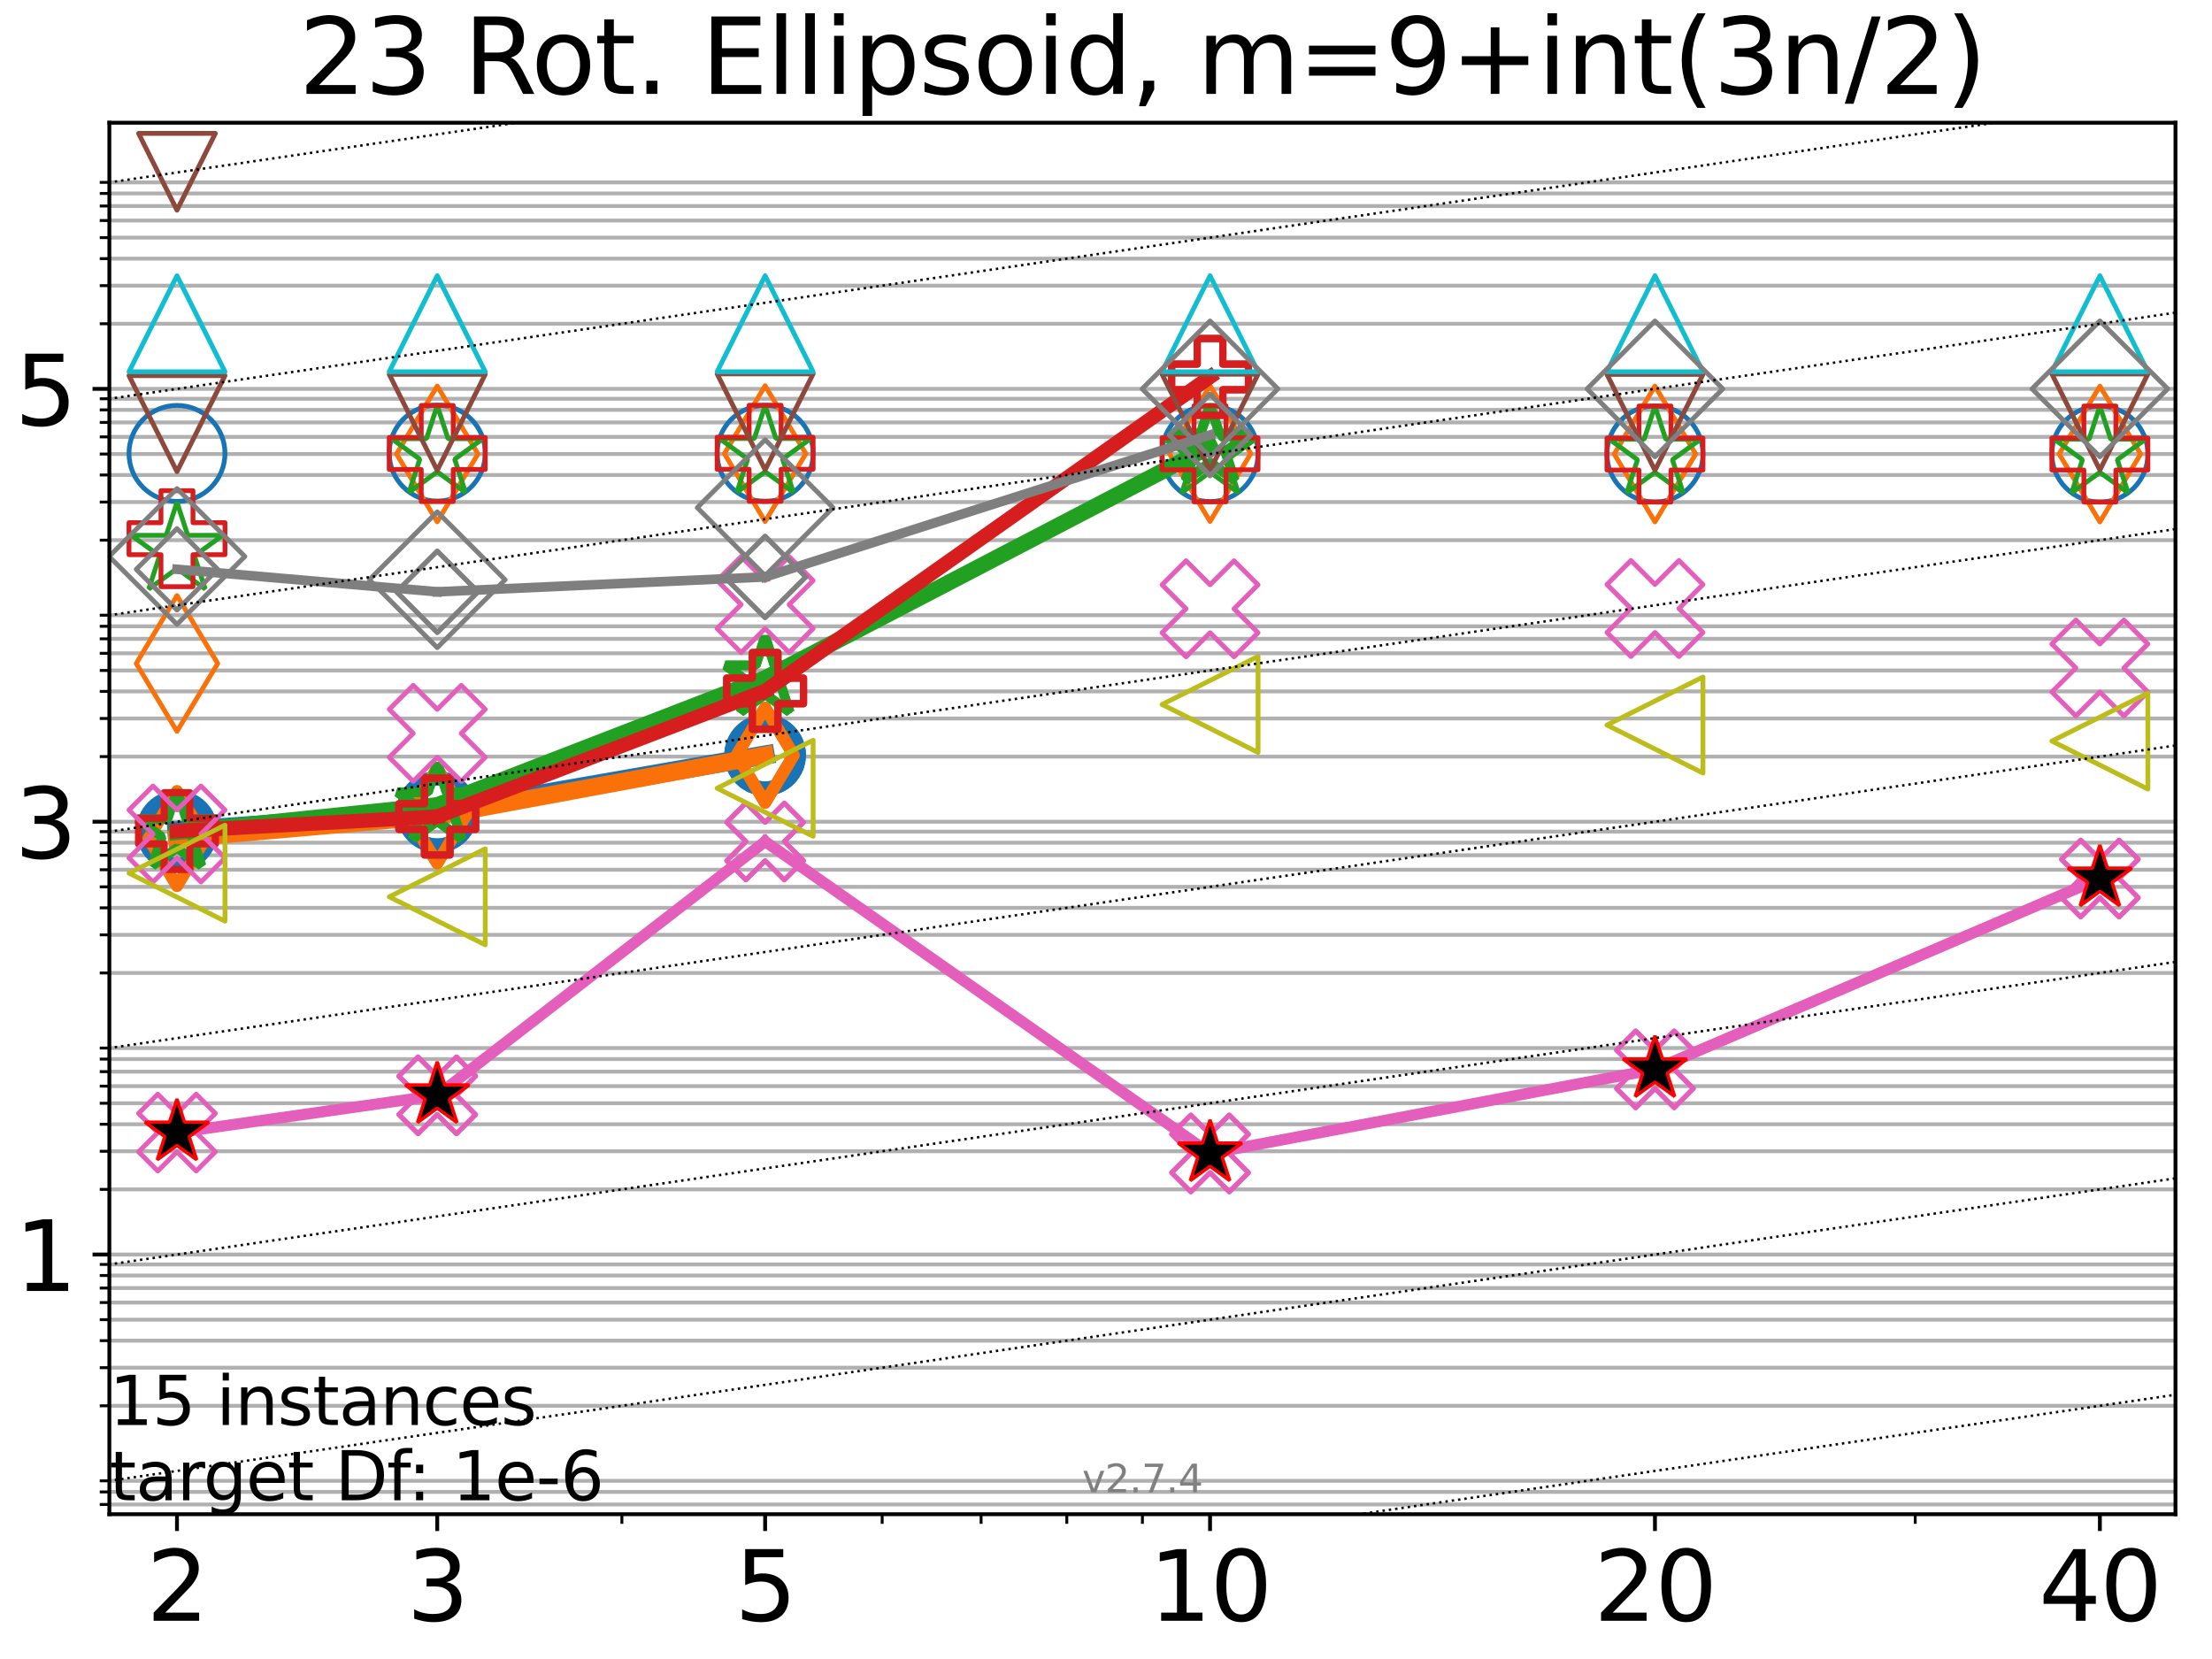 <?xml version="1.0" encoding="utf-8" standalone="no"?>
<!DOCTYPE svg PUBLIC "-//W3C//DTD SVG 1.1//EN"
  "http://www.w3.org/Graphics/SVG/1.1/DTD/svg11.dtd">
<svg xmlns:xlink="http://www.w3.org/1999/xlink" width="460.8pt" height="345.6pt" viewBox="0 0 460.8 345.6" xmlns="http://www.w3.org/2000/svg" version="1.1">
 <defs>
  <style type="text/css">*{stroke-linejoin: round; stroke-linecap: butt}</style>
 </defs>
 <g id="figure_1">
  <g id="patch_1">
   <path d="M 0 345.6 
L 460.8 345.6 
L 460.8 0 
L 0 0 
z
" style="fill: #ffffff"/>
  </g>
  <g id="axes_1">
   <g id="patch_2">
    <path d="M 22.78 315.44 
L 453.192 315.44 
L 453.192 25.56 
L 22.78 25.56 
z
" style="fill: #ffffff"/>
   </g>
   <g id="matplotlib.axis_1">
    <g id="xtick_1">
     <g id="line2d_1">
      <defs>
       <path id="m253d0e644b" d="M 0 0 
L 0 3.5 
" style="stroke: #000000; stroke-width: 0.8"/>
      </defs>
      <g>
       <use xlink:href="#m253d0e644b" x="36.868" y="315.44" style="stroke: #000000; stroke-width: 0.8"/>
      </g>
     </g>
     <g id="text_1">
      <!-- 2 -->
      <g transform="translate(30.506 337.637) scale(0.2 -0.2)">
       <defs>
        <path id="DejaVuSans-32" d="M 1228 531 
L 3431 531 
L 3431 0 
L 469 0 
L 469 531 
Q 828 903 1448 1529 
Q 2069 2156 2228 2338 
Q 2531 2678 2651 2914 
Q 2772 3150 2772 3378 
Q 2772 3750 2511 3984 
Q 2250 4219 1831 4219 
Q 1534 4219 1204 4116 
Q 875 4013 500 3803 
L 500 4441 
Q 881 4594 1212 4672 
Q 1544 4750 1819 4750 
Q 2544 4750 2975 4387 
Q 3406 4025 3406 3419 
Q 3406 3131 3298 2873 
Q 3191 2616 2906 2266 
Q 2828 2175 2409 1742 
Q 1991 1309 1228 531 
z
" transform="scale(0.016)"/>
       </defs>
       <use xlink:href="#DejaVuSans-32"/>
      </g>
     </g>
    </g>
    <g id="xtick_2">
     <g id="line2d_2">
      <g>
       <use xlink:href="#m253d0e644b" x="91.085" y="315.44" style="stroke: #000000; stroke-width: 0.8"/>
      </g>
     </g>
     <g id="text_2">
      <!-- 3 -->
      <g transform="translate(84.723 337.637) scale(0.2 -0.2)">
       <defs>
        <path id="DejaVuSans-33" d="M 2597 2516 
Q 3050 2419 3304 2112 
Q 3559 1806 3559 1356 
Q 3559 666 3084 287 
Q 2609 -91 1734 -91 
Q 1441 -91 1130 -33 
Q 819 25 488 141 
L 488 750 
Q 750 597 1062 519 
Q 1375 441 1716 441 
Q 2309 441 2620 675 
Q 2931 909 2931 1356 
Q 2931 1769 2642 2001 
Q 2353 2234 1838 2234 
L 1294 2234 
L 1294 2753 
L 1863 2753 
Q 2328 2753 2575 2939 
Q 2822 3125 2822 3475 
Q 2822 3834 2567 4026 
Q 2313 4219 1838 4219 
Q 1578 4219 1281 4162 
Q 984 4106 628 3988 
L 628 4550 
Q 988 4650 1302 4700 
Q 1616 4750 1894 4750 
Q 2613 4750 3031 4423 
Q 3450 4097 3450 3541 
Q 3450 3153 3228 2886 
Q 3006 2619 2597 2516 
z
" transform="scale(0.016)"/>
       </defs>
       <use xlink:href="#DejaVuSans-33"/>
      </g>
     </g>
    </g>
    <g id="xtick_3">
     <g id="line2d_3">
      <g>
       <use xlink:href="#m253d0e644b" x="159.39" y="315.44" style="stroke: #000000; stroke-width: 0.8"/>
      </g>
     </g>
     <g id="text_3">
      <!-- 5 -->
      <g transform="translate(153.028 337.637) scale(0.2 -0.2)">
       <defs>
        <path id="DejaVuSans-35" d="M 691 4666 
L 3169 4666 
L 3169 4134 
L 1269 4134 
L 1269 2991 
Q 1406 3038 1543 3061 
Q 1681 3084 1819 3084 
Q 2600 3084 3056 2656 
Q 3513 2228 3513 1497 
Q 3513 744 3044 326 
Q 2575 -91 1722 -91 
Q 1428 -91 1123 -41 
Q 819 9 494 109 
L 494 744 
Q 775 591 1075 516 
Q 1375 441 1709 441 
Q 2250 441 2565 725 
Q 2881 1009 2881 1497 
Q 2881 1984 2565 2268 
Q 2250 2553 1709 2553 
Q 1456 2553 1204 2497 
Q 953 2441 691 2322 
L 691 4666 
z
" transform="scale(0.016)"/>
       </defs>
       <use xlink:href="#DejaVuSans-35"/>
      </g>
     </g>
    </g>
    <g id="xtick_4">
     <g id="line2d_4">
      <g>
       <use xlink:href="#m253d0e644b" x="252.074" y="315.44" style="stroke: #000000; stroke-width: 0.8"/>
      </g>
     </g>
     <g id="text_4">
      <!-- 10 -->
      <g transform="translate(239.349 337.637) scale(0.2 -0.2)">
       <defs>
        <path id="DejaVuSans-31" d="M 794 531 
L 1825 531 
L 1825 4091 
L 703 3866 
L 703 4441 
L 1819 4666 
L 2450 4666 
L 2450 531 
L 3481 531 
L 3481 0 
L 794 0 
L 794 531 
z
" transform="scale(0.016)"/>
        <path id="DejaVuSans-30" d="M 2034 4250 
Q 1547 4250 1301 3770 
Q 1056 3291 1056 2328 
Q 1056 1369 1301 889 
Q 1547 409 2034 409 
Q 2525 409 2770 889 
Q 3016 1369 3016 2328 
Q 3016 3291 2770 3770 
Q 2525 4250 2034 4250 
z
M 2034 4750 
Q 2819 4750 3233 4129 
Q 3647 3509 3647 2328 
Q 3647 1150 3233 529 
Q 2819 -91 2034 -91 
Q 1250 -91 836 529 
Q 422 1150 422 2328 
Q 422 3509 836 4129 
Q 1250 4750 2034 4750 
z
" transform="scale(0.016)"/>
       </defs>
       <use xlink:href="#DejaVuSans-31"/>
       <use xlink:href="#DejaVuSans-30" transform="translate(63.623 0)"/>
      </g>
     </g>
    </g>
    <g id="xtick_5">
     <g id="line2d_5">
      <g>
       <use xlink:href="#m253d0e644b" x="344.758" y="315.44" style="stroke: #000000; stroke-width: 0.8"/>
      </g>
     </g>
     <g id="text_5">
      <!-- 20 -->
      <g transform="translate(332.033 337.637) scale(0.2 -0.2)">
       <use xlink:href="#DejaVuSans-32"/>
       <use xlink:href="#DejaVuSans-30" transform="translate(63.623 0)"/>
      </g>
     </g>
    </g>
    <g id="xtick_6">
     <g id="line2d_6">
      <g>
       <use xlink:href="#m253d0e644b" x="437.443" y="315.44" style="stroke: #000000; stroke-width: 0.8"/>
      </g>
     </g>
     <g id="text_6">
      <!-- 40 -->
      <g transform="translate(424.718 337.637) scale(0.2 -0.2)">
       <defs>
        <path id="DejaVuSans-34" d="M 2419 4116 
L 825 1625 
L 2419 1625 
L 2419 4116 
z
M 2253 4666 
L 3047 4666 
L 3047 1625 
L 3713 1625 
L 3713 1100 
L 3047 1100 
L 3047 0 
L 2419 0 
L 2419 1100 
L 313 1100 
L 313 1709 
L 2253 4666 
z
" transform="scale(0.016)"/>
       </defs>
       <use xlink:href="#DejaVuSans-34"/>
       <use xlink:href="#DejaVuSans-30" transform="translate(63.623 0)"/>
      </g>
     </g>
    </g>
    <g id="xtick_7">
     <g id="line2d_7">
      <defs>
       <path id="mf87bf8f857" d="M 0 0 
L 0 2 
" style="stroke: #000000; stroke-width: 0.6"/>
      </defs>
      <g>
       <use xlink:href="#mf87bf8f857" x="129.552" y="315.44" style="stroke: #000000; stroke-width: 0.6"/>
      </g>
     </g>
    </g>
    <g id="xtick_8">
     <g id="line2d_8">
      <g>
       <use xlink:href="#mf87bf8f857" x="183.769" y="315.44" style="stroke: #000000; stroke-width: 0.6"/>
      </g>
     </g>
    </g>
    <g id="xtick_9">
     <g id="line2d_9">
      <g>
       <use xlink:href="#mf87bf8f857" x="204.381" y="315.44" style="stroke: #000000; stroke-width: 0.6"/>
      </g>
     </g>
    </g>
    <g id="xtick_10">
     <g id="line2d_10">
      <g>
       <use xlink:href="#mf87bf8f857" x="222.237" y="315.44" style="stroke: #000000; stroke-width: 0.6"/>
      </g>
     </g>
    </g>
    <g id="xtick_11">
     <g id="line2d_11">
      <g>
       <use xlink:href="#mf87bf8f857" x="237.986" y="315.44" style="stroke: #000000; stroke-width: 0.6"/>
      </g>
     </g>
    </g>
    <g id="xtick_12">
     <g id="line2d_12">
      <g>
       <use xlink:href="#mf87bf8f857" x="398.975" y="315.44" style="stroke: #000000; stroke-width: 0.6"/>
      </g>
     </g>
    </g>
   </g>
   <g id="matplotlib.axis_2">
    <g id="ytick_1">
     <g id="line2d_13">
      <path d="M 22.78 261.342 
L 453.192 261.342 
" clip-path="url(#p4c24ac55dc)" style="fill: none; stroke: #b0b0b0; stroke-width: 0.8; stroke-linecap: square"/>
     </g>
     <g id="line2d_14">
      <defs>
       <path id="m98ac7dc474" d="M 0 0 
L -3.5 0 
" style="stroke: #000000; stroke-width: 0.8"/>
      </defs>
      <g>
       <use xlink:href="#m98ac7dc474" x="22.78" y="261.342" style="stroke: #000000; stroke-width: 0.8"/>
      </g>
     </g>
     <g id="text_7">
      <!-- 1 -->
      <g transform="translate(3.055 268.94) scale(0.2 -0.2)">
       <use xlink:href="#DejaVuSans-31"/>
      </g>
     </g>
    </g>
    <g id="ytick_2">
     <g id="line2d_15">
      <path d="M 22.78 171.178 
L 453.192 171.178 
" clip-path="url(#p4c24ac55dc)" style="fill: none; stroke: #b0b0b0; stroke-width: 0.8; stroke-linecap: square"/>
     </g>
     <g id="line2d_16">
      <g>
       <use xlink:href="#m98ac7dc474" x="22.78" y="171.178" style="stroke: #000000; stroke-width: 0.8"/>
      </g>
     </g>
     <g id="text_8">
      <!-- 3 -->
      <g transform="translate(3.055 178.777) scale(0.2 -0.2)">
       <use xlink:href="#DejaVuSans-33"/>
      </g>
     </g>
    </g>
    <g id="ytick_3">
     <g id="line2d_17">
      <path d="M 22.78 81.014 
L 453.192 81.014 
" clip-path="url(#p4c24ac55dc)" style="fill: none; stroke: #b0b0b0; stroke-width: 0.8; stroke-linecap: square"/>
     </g>
     <g id="line2d_18">
      <g>
       <use xlink:href="#m98ac7dc474" x="22.78" y="81.014" style="stroke: #000000; stroke-width: 0.8"/>
      </g>
     </g>
     <g id="text_9">
      <!-- 5 -->
      <g transform="translate(3.055 88.613) scale(0.2 -0.2)">
       <use xlink:href="#DejaVuSans-35"/>
      </g>
     </g>
    </g>
    <g id="ytick_4">
     <g id="line2d_19">
      <path d="M 22.78 313.407 
L 453.192 313.407 
" clip-path="url(#p4c24ac55dc)" style="fill: none; stroke: #b0b0b0; stroke-width: 0.8; stroke-linecap: square"/>
     </g>
     <g id="line2d_20">
      <defs>
       <path id="mb1f5985116" d="M 0 0 
L -2 0 
" style="stroke: #000000; stroke-width: 0.6"/>
      </defs>
      <g>
       <use xlink:href="#mb1f5985116" x="22.78" y="313.407" style="stroke: #000000; stroke-width: 0.6"/>
      </g>
     </g>
    </g>
    <g id="ytick_5">
     <g id="line2d_21">
      <path d="M 22.78 310.793 
L 453.192 310.793 
" clip-path="url(#p4c24ac55dc)" style="fill: none; stroke: #b0b0b0; stroke-width: 0.8; stroke-linecap: square"/>
     </g>
     <g id="line2d_22">
      <g>
       <use xlink:href="#mb1f5985116" x="22.78" y="310.793" style="stroke: #000000; stroke-width: 0.6"/>
      </g>
     </g>
    </g>
    <g id="ytick_6">
     <g id="line2d_23">
      <path d="M 22.78 308.486 
L 453.192 308.486 
" clip-path="url(#p4c24ac55dc)" style="fill: none; stroke: #b0b0b0; stroke-width: 0.8; stroke-linecap: square"/>
     </g>
     <g id="line2d_24">
      <g>
       <use xlink:href="#mb1f5985116" x="22.78" y="308.486" style="stroke: #000000; stroke-width: 0.6"/>
      </g>
     </g>
    </g>
    <g id="ytick_7">
     <g id="line2d_25">
      <path d="M 22.78 292.853 
L 453.192 292.853 
" clip-path="url(#p4c24ac55dc)" style="fill: none; stroke: #b0b0b0; stroke-width: 0.8; stroke-linecap: square"/>
     </g>
     <g id="line2d_26">
      <g>
       <use xlink:href="#mb1f5985116" x="22.78" y="292.853" style="stroke: #000000; stroke-width: 0.6"/>
      </g>
     </g>
    </g>
    <g id="ytick_8">
     <g id="line2d_27">
      <path d="M 22.78 284.914 
L 453.192 284.914 
" clip-path="url(#p4c24ac55dc)" style="fill: none; stroke: #b0b0b0; stroke-width: 0.8; stroke-linecap: square"/>
     </g>
     <g id="line2d_28">
      <g>
       <use xlink:href="#mb1f5985116" x="22.78" y="284.914" style="stroke: #000000; stroke-width: 0.6"/>
      </g>
     </g>
    </g>
    <g id="ytick_9">
     <g id="line2d_29">
      <path d="M 22.78 279.282 
L 453.192 279.282 
" clip-path="url(#p4c24ac55dc)" style="fill: none; stroke: #b0b0b0; stroke-width: 0.8; stroke-linecap: square"/>
     </g>
     <g id="line2d_30">
      <g>
       <use xlink:href="#mb1f5985116" x="22.78" y="279.282" style="stroke: #000000; stroke-width: 0.6"/>
      </g>
     </g>
    </g>
    <g id="ytick_10">
     <g id="line2d_31">
      <path d="M 22.78 274.913 
L 453.192 274.913 
" clip-path="url(#p4c24ac55dc)" style="fill: none; stroke: #b0b0b0; stroke-width: 0.8; stroke-linecap: square"/>
     </g>
     <g id="line2d_32">
      <g>
       <use xlink:href="#mb1f5985116" x="22.78" y="274.913" style="stroke: #000000; stroke-width: 0.6"/>
      </g>
     </g>
    </g>
    <g id="ytick_11">
     <g id="line2d_33">
      <path d="M 22.78 271.343 
L 453.192 271.343 
" clip-path="url(#p4c24ac55dc)" style="fill: none; stroke: #b0b0b0; stroke-width: 0.8; stroke-linecap: square"/>
     </g>
     <g id="line2d_34">
      <g>
       <use xlink:href="#mb1f5985116" x="22.78" y="271.343" style="stroke: #000000; stroke-width: 0.6"/>
      </g>
     </g>
    </g>
    <g id="ytick_12">
     <g id="line2d_35">
      <path d="M 22.78 268.325 
L 453.192 268.325 
" clip-path="url(#p4c24ac55dc)" style="fill: none; stroke: #b0b0b0; stroke-width: 0.8; stroke-linecap: square"/>
     </g>
     <g id="line2d_36">
      <g>
       <use xlink:href="#mb1f5985116" x="22.78" y="268.325" style="stroke: #000000; stroke-width: 0.6"/>
      </g>
     </g>
    </g>
    <g id="ytick_13">
     <g id="line2d_37">
      <path d="M 22.78 265.711 
L 453.192 265.711 
" clip-path="url(#p4c24ac55dc)" style="fill: none; stroke: #b0b0b0; stroke-width: 0.8; stroke-linecap: square"/>
     </g>
     <g id="line2d_38">
      <g>
       <use xlink:href="#mb1f5985116" x="22.78" y="265.711" style="stroke: #000000; stroke-width: 0.6"/>
      </g>
     </g>
    </g>
    <g id="ytick_14">
     <g id="line2d_39">
      <path d="M 22.78 263.405 
L 453.192 263.405 
" clip-path="url(#p4c24ac55dc)" style="fill: none; stroke: #b0b0b0; stroke-width: 0.8; stroke-linecap: square"/>
     </g>
     <g id="line2d_40">
      <g>
       <use xlink:href="#mb1f5985116" x="22.78" y="263.405" style="stroke: #000000; stroke-width: 0.6"/>
      </g>
     </g>
    </g>
    <g id="ytick_15">
     <g id="line2d_41">
      <path d="M 22.78 247.771 
L 453.192 247.771 
" clip-path="url(#p4c24ac55dc)" style="fill: none; stroke: #b0b0b0; stroke-width: 0.8; stroke-linecap: square"/>
     </g>
     <g id="line2d_42">
      <g>
       <use xlink:href="#mb1f5985116" x="22.78" y="247.771" style="stroke: #000000; stroke-width: 0.6"/>
      </g>
     </g>
    </g>
    <g id="ytick_16">
     <g id="line2d_43">
      <path d="M 22.78 239.832 
L 453.192 239.832 
" clip-path="url(#p4c24ac55dc)" style="fill: none; stroke: #b0b0b0; stroke-width: 0.8; stroke-linecap: square"/>
     </g>
     <g id="line2d_44">
      <g>
       <use xlink:href="#mb1f5985116" x="22.78" y="239.832" style="stroke: #000000; stroke-width: 0.6"/>
      </g>
     </g>
    </g>
    <g id="ytick_17">
     <g id="line2d_45">
      <path d="M 22.78 234.2 
L 453.192 234.2 
" clip-path="url(#p4c24ac55dc)" style="fill: none; stroke: #b0b0b0; stroke-width: 0.8; stroke-linecap: square"/>
     </g>
     <g id="line2d_46">
      <g>
       <use xlink:href="#mb1f5985116" x="22.78" y="234.2" style="stroke: #000000; stroke-width: 0.6"/>
      </g>
     </g>
    </g>
    <g id="ytick_18">
     <g id="line2d_47">
      <path d="M 22.78 229.831 
L 453.192 229.831 
" clip-path="url(#p4c24ac55dc)" style="fill: none; stroke: #b0b0b0; stroke-width: 0.8; stroke-linecap: square"/>
     </g>
     <g id="line2d_48">
      <g>
       <use xlink:href="#mb1f5985116" x="22.78" y="229.831" style="stroke: #000000; stroke-width: 0.6"/>
      </g>
     </g>
    </g>
    <g id="ytick_19">
     <g id="line2d_49">
      <path d="M 22.78 226.261 
L 453.192 226.261 
" clip-path="url(#p4c24ac55dc)" style="fill: none; stroke: #b0b0b0; stroke-width: 0.8; stroke-linecap: square"/>
     </g>
     <g id="line2d_50">
      <g>
       <use xlink:href="#mb1f5985116" x="22.78" y="226.261" style="stroke: #000000; stroke-width: 0.6"/>
      </g>
     </g>
    </g>
    <g id="ytick_20">
     <g id="line2d_51">
      <path d="M 22.78 223.243 
L 453.192 223.243 
" clip-path="url(#p4c24ac55dc)" style="fill: none; stroke: #b0b0b0; stroke-width: 0.8; stroke-linecap: square"/>
     </g>
     <g id="line2d_52">
      <g>
       <use xlink:href="#mb1f5985116" x="22.78" y="223.243" style="stroke: #000000; stroke-width: 0.6"/>
      </g>
     </g>
    </g>
    <g id="ytick_21">
     <g id="line2d_53">
      <path d="M 22.78 220.629 
L 453.192 220.629 
" clip-path="url(#p4c24ac55dc)" style="fill: none; stroke: #b0b0b0; stroke-width: 0.8; stroke-linecap: square"/>
     </g>
     <g id="line2d_54">
      <g>
       <use xlink:href="#mb1f5985116" x="22.78" y="220.629" style="stroke: #000000; stroke-width: 0.6"/>
      </g>
     </g>
    </g>
    <g id="ytick_22">
     <g id="line2d_55">
      <path d="M 22.78 218.323 
L 453.192 218.323 
" clip-path="url(#p4c24ac55dc)" style="fill: none; stroke: #b0b0b0; stroke-width: 0.8; stroke-linecap: square"/>
     </g>
     <g id="line2d_56">
      <g>
       <use xlink:href="#mb1f5985116" x="22.78" y="218.323" style="stroke: #000000; stroke-width: 0.6"/>
      </g>
     </g>
    </g>
    <g id="ytick_23">
     <g id="line2d_57">
      <path d="M 22.78 202.689 
L 453.192 202.689 
" clip-path="url(#p4c24ac55dc)" style="fill: none; stroke: #b0b0b0; stroke-width: 0.8; stroke-linecap: square"/>
     </g>
     <g id="line2d_58">
      <g>
       <use xlink:href="#mb1f5985116" x="22.78" y="202.689" style="stroke: #000000; stroke-width: 0.6"/>
      </g>
     </g>
    </g>
    <g id="ytick_24">
     <g id="line2d_59">
      <path d="M 22.78 194.75 
L 453.192 194.75 
" clip-path="url(#p4c24ac55dc)" style="fill: none; stroke: #b0b0b0; stroke-width: 0.8; stroke-linecap: square"/>
     </g>
     <g id="line2d_60">
      <g>
       <use xlink:href="#mb1f5985116" x="22.78" y="194.75" style="stroke: #000000; stroke-width: 0.6"/>
      </g>
     </g>
    </g>
    <g id="ytick_25">
     <g id="line2d_61">
      <path d="M 22.78 189.118 
L 453.192 189.118 
" clip-path="url(#p4c24ac55dc)" style="fill: none; stroke: #b0b0b0; stroke-width: 0.8; stroke-linecap: square"/>
     </g>
     <g id="line2d_62">
      <g>
       <use xlink:href="#mb1f5985116" x="22.78" y="189.118" style="stroke: #000000; stroke-width: 0.6"/>
      </g>
     </g>
    </g>
    <g id="ytick_26">
     <g id="line2d_63">
      <path d="M 22.78 184.749 
L 453.192 184.749 
" clip-path="url(#p4c24ac55dc)" style="fill: none; stroke: #b0b0b0; stroke-width: 0.8; stroke-linecap: square"/>
     </g>
     <g id="line2d_64">
      <g>
       <use xlink:href="#mb1f5985116" x="22.78" y="184.749" style="stroke: #000000; stroke-width: 0.6"/>
      </g>
     </g>
    </g>
    <g id="ytick_27">
     <g id="line2d_65">
      <path d="M 22.78 181.179 
L 453.192 181.179 
" clip-path="url(#p4c24ac55dc)" style="fill: none; stroke: #b0b0b0; stroke-width: 0.8; stroke-linecap: square"/>
     </g>
     <g id="line2d_66">
      <g>
       <use xlink:href="#mb1f5985116" x="22.78" y="181.179" style="stroke: #000000; stroke-width: 0.6"/>
      </g>
     </g>
    </g>
    <g id="ytick_28">
     <g id="line2d_67">
      <path d="M 22.78 178.161 
L 453.192 178.161 
" clip-path="url(#p4c24ac55dc)" style="fill: none; stroke: #b0b0b0; stroke-width: 0.8; stroke-linecap: square"/>
     </g>
     <g id="line2d_68">
      <g>
       <use xlink:href="#mb1f5985116" x="22.78" y="178.161" style="stroke: #000000; stroke-width: 0.6"/>
      </g>
     </g>
    </g>
    <g id="ytick_29">
     <g id="line2d_69">
      <path d="M 22.78 175.547 
L 453.192 175.547 
" clip-path="url(#p4c24ac55dc)" style="fill: none; stroke: #b0b0b0; stroke-width: 0.8; stroke-linecap: square"/>
     </g>
     <g id="line2d_70">
      <g>
       <use xlink:href="#mb1f5985116" x="22.78" y="175.547" style="stroke: #000000; stroke-width: 0.6"/>
      </g>
     </g>
    </g>
    <g id="ytick_30">
     <g id="line2d_71">
      <path d="M 22.78 173.241 
L 453.192 173.241 
" clip-path="url(#p4c24ac55dc)" style="fill: none; stroke: #b0b0b0; stroke-width: 0.8; stroke-linecap: square"/>
     </g>
     <g id="line2d_72">
      <g>
       <use xlink:href="#mb1f5985116" x="22.78" y="173.241" style="stroke: #000000; stroke-width: 0.6"/>
      </g>
     </g>
    </g>
    <g id="ytick_31">
     <g id="line2d_73">
      <path d="M 22.78 157.607 
L 453.192 157.607 
" clip-path="url(#p4c24ac55dc)" style="fill: none; stroke: #b0b0b0; stroke-width: 0.8; stroke-linecap: square"/>
     </g>
     <g id="line2d_74">
      <g>
       <use xlink:href="#mb1f5985116" x="22.78" y="157.607" style="stroke: #000000; stroke-width: 0.6"/>
      </g>
     </g>
    </g>
    <g id="ytick_32">
     <g id="line2d_75">
      <path d="M 22.78 149.669 
L 453.192 149.669 
" clip-path="url(#p4c24ac55dc)" style="fill: none; stroke: #b0b0b0; stroke-width: 0.8; stroke-linecap: square"/>
     </g>
     <g id="line2d_76">
      <g>
       <use xlink:href="#mb1f5985116" x="22.78" y="149.669" style="stroke: #000000; stroke-width: 0.6"/>
      </g>
     </g>
    </g>
    <g id="ytick_33">
     <g id="line2d_77">
      <path d="M 22.78 144.036 
L 453.192 144.036 
" clip-path="url(#p4c24ac55dc)" style="fill: none; stroke: #b0b0b0; stroke-width: 0.8; stroke-linecap: square"/>
     </g>
     <g id="line2d_78">
      <g>
       <use xlink:href="#mb1f5985116" x="22.78" y="144.036" style="stroke: #000000; stroke-width: 0.6"/>
      </g>
     </g>
    </g>
    <g id="ytick_34">
     <g id="line2d_79">
      <path d="M 22.78 139.667 
L 453.192 139.667 
" clip-path="url(#p4c24ac55dc)" style="fill: none; stroke: #b0b0b0; stroke-width: 0.8; stroke-linecap: square"/>
     </g>
     <g id="line2d_80">
      <g>
       <use xlink:href="#mb1f5985116" x="22.78" y="139.667" style="stroke: #000000; stroke-width: 0.6"/>
      </g>
     </g>
    </g>
    <g id="ytick_35">
     <g id="line2d_81">
      <path d="M 22.78 136.098 
L 453.192 136.098 
" clip-path="url(#p4c24ac55dc)" style="fill: none; stroke: #b0b0b0; stroke-width: 0.8; stroke-linecap: square"/>
     </g>
     <g id="line2d_82">
      <g>
       <use xlink:href="#mb1f5985116" x="22.78" y="136.098" style="stroke: #000000; stroke-width: 0.6"/>
      </g>
     </g>
    </g>
    <g id="ytick_36">
     <g id="line2d_83">
      <path d="M 22.78 133.08 
L 453.192 133.08 
" clip-path="url(#p4c24ac55dc)" style="fill: none; stroke: #b0b0b0; stroke-width: 0.8; stroke-linecap: square"/>
     </g>
     <g id="line2d_84">
      <g>
       <use xlink:href="#mb1f5985116" x="22.78" y="133.08" style="stroke: #000000; stroke-width: 0.6"/>
      </g>
     </g>
    </g>
    <g id="ytick_37">
     <g id="line2d_85">
      <path d="M 22.78 130.465 
L 453.192 130.465 
" clip-path="url(#p4c24ac55dc)" style="fill: none; stroke: #b0b0b0; stroke-width: 0.8; stroke-linecap: square"/>
     </g>
     <g id="line2d_86">
      <g>
       <use xlink:href="#mb1f5985116" x="22.78" y="130.465" style="stroke: #000000; stroke-width: 0.6"/>
      </g>
     </g>
    </g>
    <g id="ytick_38">
     <g id="line2d_87">
      <path d="M 22.78 128.159 
L 453.192 128.159 
" clip-path="url(#p4c24ac55dc)" style="fill: none; stroke: #b0b0b0; stroke-width: 0.8; stroke-linecap: square"/>
     </g>
     <g id="line2d_88">
      <g>
       <use xlink:href="#mb1f5985116" x="22.78" y="128.159" style="stroke: #000000; stroke-width: 0.6"/>
      </g>
     </g>
    </g>
    <g id="ytick_39">
     <g id="line2d_89">
      <path d="M 22.78 112.525 
L 453.192 112.525 
" clip-path="url(#p4c24ac55dc)" style="fill: none; stroke: #b0b0b0; stroke-width: 0.8; stroke-linecap: square"/>
     </g>
     <g id="line2d_90">
      <g>
       <use xlink:href="#mb1f5985116" x="22.78" y="112.525" style="stroke: #000000; stroke-width: 0.6"/>
      </g>
     </g>
    </g>
    <g id="ytick_40">
     <g id="line2d_91">
      <path d="M 22.78 104.587 
L 453.192 104.587 
" clip-path="url(#p4c24ac55dc)" style="fill: none; stroke: #b0b0b0; stroke-width: 0.8; stroke-linecap: square"/>
     </g>
     <g id="line2d_92">
      <g>
       <use xlink:href="#mb1f5985116" x="22.78" y="104.587" style="stroke: #000000; stroke-width: 0.6"/>
      </g>
     </g>
    </g>
    <g id="ytick_41">
     <g id="line2d_93">
      <path d="M 22.78 98.954 
L 453.192 98.954 
" clip-path="url(#p4c24ac55dc)" style="fill: none; stroke: #b0b0b0; stroke-width: 0.8; stroke-linecap: square"/>
     </g>
     <g id="line2d_94">
      <g>
       <use xlink:href="#mb1f5985116" x="22.78" y="98.954" style="stroke: #000000; stroke-width: 0.6"/>
      </g>
     </g>
    </g>
    <g id="ytick_42">
     <g id="line2d_95">
      <path d="M 22.78 94.585 
L 453.192 94.585 
" clip-path="url(#p4c24ac55dc)" style="fill: none; stroke: #b0b0b0; stroke-width: 0.8; stroke-linecap: square"/>
     </g>
     <g id="line2d_96">
      <g>
       <use xlink:href="#mb1f5985116" x="22.78" y="94.585" style="stroke: #000000; stroke-width: 0.6"/>
      </g>
     </g>
    </g>
    <g id="ytick_43">
     <g id="line2d_97">
      <path d="M 22.78 91.016 
L 453.192 91.016 
" clip-path="url(#p4c24ac55dc)" style="fill: none; stroke: #b0b0b0; stroke-width: 0.8; stroke-linecap: square"/>
     </g>
     <g id="line2d_98">
      <g>
       <use xlink:href="#mb1f5985116" x="22.78" y="91.016" style="stroke: #000000; stroke-width: 0.6"/>
      </g>
     </g>
    </g>
    <g id="ytick_44">
     <g id="line2d_99">
      <path d="M 22.78 87.998 
L 453.192 87.998 
" clip-path="url(#p4c24ac55dc)" style="fill: none; stroke: #b0b0b0; stroke-width: 0.8; stroke-linecap: square"/>
     </g>
     <g id="line2d_100">
      <g>
       <use xlink:href="#mb1f5985116" x="22.78" y="87.998" style="stroke: #000000; stroke-width: 0.6"/>
      </g>
     </g>
    </g>
    <g id="ytick_45">
     <g id="line2d_101">
      <path d="M 22.78 85.383 
L 453.192 85.383 
" clip-path="url(#p4c24ac55dc)" style="fill: none; stroke: #b0b0b0; stroke-width: 0.8; stroke-linecap: square"/>
     </g>
     <g id="line2d_102">
      <g>
       <use xlink:href="#mb1f5985116" x="22.78" y="85.383" style="stroke: #000000; stroke-width: 0.6"/>
      </g>
     </g>
    </g>
    <g id="ytick_46">
     <g id="line2d_103">
      <path d="M 22.78 83.077 
L 453.192 83.077 
" clip-path="url(#p4c24ac55dc)" style="fill: none; stroke: #b0b0b0; stroke-width: 0.8; stroke-linecap: square"/>
     </g>
     <g id="line2d_104">
      <g>
       <use xlink:href="#mb1f5985116" x="22.78" y="83.077" style="stroke: #000000; stroke-width: 0.6"/>
      </g>
     </g>
    </g>
    <g id="ytick_47">
     <g id="line2d_105">
      <path d="M 22.78 67.443 
L 453.192 67.443 
" clip-path="url(#p4c24ac55dc)" style="fill: none; stroke: #b0b0b0; stroke-width: 0.8; stroke-linecap: square"/>
     </g>
     <g id="line2d_106">
      <g>
       <use xlink:href="#mb1f5985116" x="22.78" y="67.443" style="stroke: #000000; stroke-width: 0.6"/>
      </g>
     </g>
    </g>
    <g id="ytick_48">
     <g id="line2d_107">
      <path d="M 22.78 59.505 
L 453.192 59.505 
" clip-path="url(#p4c24ac55dc)" style="fill: none; stroke: #b0b0b0; stroke-width: 0.8; stroke-linecap: square"/>
     </g>
     <g id="line2d_108">
      <g>
       <use xlink:href="#mb1f5985116" x="22.78" y="59.505" style="stroke: #000000; stroke-width: 0.6"/>
      </g>
     </g>
    </g>
    <g id="ytick_49">
     <g id="line2d_109">
      <path d="M 22.78 53.872 
L 453.192 53.872 
" clip-path="url(#p4c24ac55dc)" style="fill: none; stroke: #b0b0b0; stroke-width: 0.8; stroke-linecap: square"/>
     </g>
     <g id="line2d_110">
      <g>
       <use xlink:href="#mb1f5985116" x="22.78" y="53.872" style="stroke: #000000; stroke-width: 0.6"/>
      </g>
     </g>
    </g>
    <g id="ytick_50">
     <g id="line2d_111">
      <path d="M 22.78 49.504 
L 453.192 49.504 
" clip-path="url(#p4c24ac55dc)" style="fill: none; stroke: #b0b0b0; stroke-width: 0.8; stroke-linecap: square"/>
     </g>
     <g id="line2d_112">
      <g>
       <use xlink:href="#mb1f5985116" x="22.78" y="49.504" style="stroke: #000000; stroke-width: 0.6"/>
      </g>
     </g>
    </g>
    <g id="ytick_51">
     <g id="line2d_113">
      <path d="M 22.78 45.934 
L 453.192 45.934 
" clip-path="url(#p4c24ac55dc)" style="fill: none; stroke: #b0b0b0; stroke-width: 0.8; stroke-linecap: square"/>
     </g>
     <g id="line2d_114">
      <g>
       <use xlink:href="#mb1f5985116" x="22.78" y="45.934" style="stroke: #000000; stroke-width: 0.6"/>
      </g>
     </g>
    </g>
    <g id="ytick_52">
     <g id="line2d_115">
      <path d="M 22.78 42.916 
L 453.192 42.916 
" clip-path="url(#p4c24ac55dc)" style="fill: none; stroke: #b0b0b0; stroke-width: 0.8; stroke-linecap: square"/>
     </g>
     <g id="line2d_116">
      <g>
       <use xlink:href="#mb1f5985116" x="22.78" y="42.916" style="stroke: #000000; stroke-width: 0.6"/>
      </g>
     </g>
    </g>
    <g id="ytick_53">
     <g id="line2d_117">
      <path d="M 22.78 40.301 
L 453.192 40.301 
" clip-path="url(#p4c24ac55dc)" style="fill: none; stroke: #b0b0b0; stroke-width: 0.8; stroke-linecap: square"/>
     </g>
     <g id="line2d_118">
      <g>
       <use xlink:href="#mb1f5985116" x="22.78" y="40.301" style="stroke: #000000; stroke-width: 0.6"/>
      </g>
     </g>
    </g>
    <g id="ytick_54">
     <g id="line2d_119">
      <path d="M 22.78 37.995 
L 453.192 37.995 
" clip-path="url(#p4c24ac55dc)" style="fill: none; stroke: #b0b0b0; stroke-width: 0.8; stroke-linecap: square"/>
     </g>
     <g id="line2d_120">
      <g>
       <use xlink:href="#mb1f5985116" x="22.78" y="37.995" style="stroke: #000000; stroke-width: 0.6"/>
      </g>
     </g>
    </g>
   </g>
   <g id="line2d_121">
    <path d="M 36.868 173.104 
L 91.085 169.169 
" clip-path="url(#p4c24ac55dc)" style="fill: none; stroke: #1874b4; stroke-width: 4; stroke-linecap: square"/>
    <defs>
     <path id="m50cf889cec" d="M 0 7 
C 1.856 7 3.637 6.262 4.95 4.95 
C 6.262 3.637 7 1.856 7 0 
C 7 -1.856 6.262 -3.637 4.95 -4.95 
C 3.637 -6.262 1.856 -7 0 -7 
C -1.856 -7 -3.637 -6.262 -4.95 -4.95 
C -6.262 -3.637 -7 -1.856 -7 0 
C -7 1.856 -6.262 3.637 -4.95 4.95 
C -3.637 6.262 -1.856 7 0 7 
z
" style="stroke: #1874b4; stroke-width: 3"/>
    </defs>
    <g clip-path="url(#p4c24ac55dc)">
     <use xlink:href="#m50cf889cec" x="36.868" y="173.104" style="fill-opacity: 0; stroke: #1874b4; stroke-width: 3"/>
     <use xlink:href="#m50cf889cec" x="91.085" y="169.169" style="fill-opacity: 0; stroke: #1874b4; stroke-width: 3"/>
    </g>
   </g>
   <g id="line2d_122">
    <path d="M 91.085 169.169 
L 159.39 157.286 
" clip-path="url(#p4c24ac55dc)" style="fill: none; stroke: #1874b4; stroke-width: 4; stroke-linecap: square"/>
    <g clip-path="url(#p4c24ac55dc)">
     <use xlink:href="#m50cf889cec" x="91.085" y="169.169" style="fill-opacity: 0; stroke: #1874b4; stroke-width: 3"/>
     <use xlink:href="#m50cf889cec" x="159.39" y="157.286" style="fill-opacity: 0; stroke: #1874b4; stroke-width: 3"/>
    </g>
   </g>
   <g id="line2d_123">
    <path d="M 159.39 157.286 
" clip-path="url(#p4c24ac55dc)" style="fill: none; stroke: #1874b4; stroke-width: 4; stroke-linecap: square"/>
    <g clip-path="url(#p4c24ac55dc)">
     <use xlink:href="#m50cf889cec" x="159.39" y="157.286" style="fill-opacity: 0; stroke: #1874b4; stroke-width: 3"/>
    </g>
   </g>
   <g id="line2d_124"/>
   <g id="line2d_125">
    <defs>
     <path id="md025b7c419" d="M 0 10 
C 2.652 10 5.196 8.946 7.071 7.071 
C 8.946 5.196 10 2.652 10 0 
C 10 -2.652 8.946 -5.196 7.071 -7.071 
C 5.196 -8.946 2.652 -10 0 -10 
C -2.652 -10 -5.196 -8.946 -7.071 -7.071 
C -8.946 -5.196 -10 -2.652 -10 0 
C -10 2.652 -8.946 5.196 -7.071 7.071 
C -5.196 8.946 -2.652 10 0 10 
z
" style="stroke: #1874b4"/>
    </defs>
    <g clip-path="url(#p4c24ac55dc)">
     <use xlink:href="#md025b7c419" x="36.868" y="94.457" style="fill-opacity: 0; stroke: #1874b4"/>
     <use xlink:href="#md025b7c419" x="91.085" y="94.386" style="fill-opacity: 0; stroke: #1874b4"/>
     <use xlink:href="#md025b7c419" x="159.39" y="94.445" style="fill-opacity: 0; stroke: #1874b4"/>
     <use xlink:href="#md025b7c419" x="252.074" y="94.492" style="fill-opacity: 0; stroke: #1874b4"/>
     <use xlink:href="#md025b7c419" x="344.758" y="94.578" style="fill-opacity: 0; stroke: #1874b4"/>
     <use xlink:href="#md025b7c419" x="437.443" y="94.584" style="fill-opacity: 0; stroke: #1874b4"/>
    </g>
   </g>
   <g id="line2d_126">
    <path d="M 36.868 174.681 
L 91.085 169.946 
" clip-path="url(#p4c24ac55dc)" style="fill: none; stroke: #fa7009; stroke-width: 3.667; stroke-linecap: square"/>
    <defs>
     <path id="mfc4a8ecec4" d="M 0 9.899 
L 5.94 0 
L 0 -9.899 
L -5.94 0 
z
" style="stroke: #fa7009; stroke-width: 2.5; stroke-linejoin: miter"/>
    </defs>
    <g clip-path="url(#p4c24ac55dc)">
     <use xlink:href="#mfc4a8ecec4" x="36.868" y="174.681" style="fill-opacity: 0; stroke: #fa7009; stroke-width: 2.5; stroke-linejoin: miter"/>
     <use xlink:href="#mfc4a8ecec4" x="91.085" y="169.946" style="fill-opacity: 0; stroke: #fa7009; stroke-width: 2.5; stroke-linejoin: miter"/>
    </g>
   </g>
   <g id="line2d_127">
    <path d="M 91.085 169.946 
L 159.39 157.323 
" clip-path="url(#p4c24ac55dc)" style="fill: none; stroke: #fa7009; stroke-width: 3.667; stroke-linecap: square"/>
    <g clip-path="url(#p4c24ac55dc)">
     <use xlink:href="#mfc4a8ecec4" x="91.085" y="169.946" style="fill-opacity: 0; stroke: #fa7009; stroke-width: 2.5; stroke-linejoin: miter"/>
     <use xlink:href="#mfc4a8ecec4" x="159.39" y="157.323" style="fill-opacity: 0; stroke: #fa7009; stroke-width: 2.5; stroke-linejoin: miter"/>
    </g>
   </g>
   <g id="line2d_128">
    <path d="M 159.39 157.323 
" clip-path="url(#p4c24ac55dc)" style="fill: none; stroke: #fa7009; stroke-width: 3.667; stroke-linecap: square"/>
    <g clip-path="url(#p4c24ac55dc)">
     <use xlink:href="#mfc4a8ecec4" x="159.39" y="157.323" style="fill-opacity: 0; stroke: #fa7009; stroke-width: 2.5; stroke-linejoin: miter"/>
    </g>
   </g>
   <g id="line2d_129"/>
   <g id="line2d_130">
    <defs>
     <path id="mf9b32ae35f" d="M 0 14.142 
L 8.485 0 
L 0 -14.142 
L -8.485 0 
z
" style="stroke: #fa7009; stroke-linejoin: miter"/>
    </defs>
    <g clip-path="url(#p4c24ac55dc)">
     <use xlink:href="#mf9b32ae35f" x="36.868" y="138.213" style="fill-opacity: 0; stroke: #fa7009; stroke-linejoin: miter"/>
     <use xlink:href="#mf9b32ae35f" x="91.085" y="94.561" style="fill-opacity: 0; stroke: #fa7009; stroke-linejoin: miter"/>
     <use xlink:href="#mf9b32ae35f" x="159.39" y="94.502" style="fill-opacity: 0; stroke: #fa7009; stroke-linejoin: miter"/>
     <use xlink:href="#mf9b32ae35f" x="252.074" y="94.481" style="fill-opacity: 0; stroke: #fa7009; stroke-linejoin: miter"/>
     <use xlink:href="#mf9b32ae35f" x="344.758" y="94.578" style="fill-opacity: 0; stroke: #fa7009; stroke-linejoin: miter"/>
     <use xlink:href="#mf9b32ae35f" x="437.443" y="94.584" style="fill-opacity: 0; stroke: #fa7009; stroke-linejoin: miter"/>
    </g>
   </g>
   <g id="line2d_131">
    <path d="M 36.868 173.319 
L 91.085 167.726 
" clip-path="url(#p4c24ac55dc)" style="fill: none; stroke: #22a022; stroke-width: 3.333; stroke-linecap: square"/>
    <defs>
     <path id="m1e042e80cd" d="M 0 -8.7 
L -1.953 -2.688 
L -8.274 -2.688 
L -3.16 1.027 
L -5.114 7.038 
L -0 3.323 
L 5.114 7.038 
L 3.16 1.027 
L 8.274 -2.688 
L 1.953 -2.688 
z
" style="stroke: #22a022; stroke-width: 2; stroke-linejoin: bevel"/>
    </defs>
    <g clip-path="url(#p4c24ac55dc)">
     <use xlink:href="#m1e042e80cd" x="36.868" y="173.319" style="fill-opacity: 0; stroke: #22a022; stroke-width: 2; stroke-linejoin: bevel"/>
     <use xlink:href="#m1e042e80cd" x="91.085" y="167.726" style="fill-opacity: 0; stroke: #22a022; stroke-width: 2; stroke-linejoin: bevel"/>
    </g>
   </g>
   <g id="line2d_132">
    <path d="M 91.085 167.726 
L 159.39 141.296 
" clip-path="url(#p4c24ac55dc)" style="fill: none; stroke: #22a022; stroke-width: 3.333; stroke-linecap: square"/>
    <g clip-path="url(#p4c24ac55dc)">
     <use xlink:href="#m1e042e80cd" x="91.085" y="167.726" style="fill-opacity: 0; stroke: #22a022; stroke-width: 2; stroke-linejoin: bevel"/>
     <use xlink:href="#m1e042e80cd" x="159.39" y="141.296" style="fill-opacity: 0; stroke: #22a022; stroke-width: 2; stroke-linejoin: bevel"/>
    </g>
   </g>
   <g id="line2d_133">
    <path d="M 159.39 141.296 
L 252.074 93.01 
" clip-path="url(#p4c24ac55dc)" style="fill: none; stroke: #22a022; stroke-width: 3.333; stroke-linecap: square"/>
    <g clip-path="url(#p4c24ac55dc)">
     <use xlink:href="#m1e042e80cd" x="159.39" y="141.296" style="fill-opacity: 0; stroke: #22a022; stroke-width: 2; stroke-linejoin: bevel"/>
     <use xlink:href="#m1e042e80cd" x="252.074" y="93.01" style="fill-opacity: 0; stroke: #22a022; stroke-width: 2; stroke-linejoin: bevel"/>
    </g>
   </g>
   <g id="line2d_134">
    <path d="M 252.074 93.01 
" clip-path="url(#p4c24ac55dc)" style="fill: none; stroke: #22a022; stroke-width: 3.333; stroke-linecap: square"/>
    <g clip-path="url(#p4c24ac55dc)">
     <use xlink:href="#m1e042e80cd" x="252.074" y="93.01" style="fill-opacity: 0; stroke: #22a022; stroke-width: 2; stroke-linejoin: bevel"/>
    </g>
   </g>
   <g id="line2d_135"/>
   <g id="line2d_136">
    <defs>
     <path id="m18ca9294df" d="M 0 -10 
L -2.245 -3.09 
L -9.511 -3.09 
L -3.633 1.18 
L -5.878 8.09 
L -0 3.82 
L 5.878 8.09 
L 3.633 1.18 
L 9.511 -3.09 
L 2.245 -3.09 
z
" style="stroke: #22a022; stroke-linejoin: bevel"/>
    </defs>
    <g clip-path="url(#p4c24ac55dc)">
     <use xlink:href="#m18ca9294df" x="36.868" y="114.614" style="fill-opacity: 0; stroke: #22a022; stroke-linejoin: bevel"/>
     <use xlink:href="#m18ca9294df" x="91.085" y="94.474" style="fill-opacity: 0; stroke: #22a022; stroke-linejoin: bevel"/>
     <use xlink:href="#m18ca9294df" x="159.39" y="94.449" style="fill-opacity: 0; stroke: #22a022; stroke-linejoin: bevel"/>
     <use xlink:href="#m18ca9294df" x="252.074" y="94.536" style="fill-opacity: 0; stroke: #22a022; stroke-linejoin: bevel"/>
     <use xlink:href="#m18ca9294df" x="344.758" y="94.585" style="fill-opacity: 0; stroke: #22a022; stroke-linejoin: bevel"/>
     <use xlink:href="#m18ca9294df" x="437.443" y="94.585" style="fill-opacity: 0; stroke: #22a022; stroke-linejoin: bevel"/>
    </g>
   </g>
   <g id="line2d_137">
    <path d="M 36.868 173.127 
L 91.085 170.105 
" clip-path="url(#p4c24ac55dc)" style="fill: none; stroke: #d61e1f; stroke-width: 3; stroke-linecap: square"/>
    <defs>
     <path id="m2e51442b9d" d="M -2.667 8 
L 2.667 8 
L 2.667 2.667 
L 8 2.667 
L 8 -2.667 
L 2.667 -2.667 
L 2.667 -8 
L -2.667 -8 
L -2.667 -2.667 
L -8 -2.667 
L -8 2.667 
L -2.667 2.667 
z
" style="stroke: #d61e1f; stroke-width: 1.5; stroke-linejoin: miter"/>
    </defs>
    <g clip-path="url(#p4c24ac55dc)">
     <use xlink:href="#m2e51442b9d" x="36.868" y="173.127" style="fill-opacity: 0; stroke: #d61e1f; stroke-width: 1.5; stroke-linejoin: miter"/>
     <use xlink:href="#m2e51442b9d" x="91.085" y="170.105" style="fill-opacity: 0; stroke: #d61e1f; stroke-width: 1.5; stroke-linejoin: miter"/>
    </g>
   </g>
   <g id="line2d_138">
    <path d="M 91.085 170.105 
L 159.39 143.928 
" clip-path="url(#p4c24ac55dc)" style="fill: none; stroke: #d61e1f; stroke-width: 3; stroke-linecap: square"/>
    <g clip-path="url(#p4c24ac55dc)">
     <use xlink:href="#m2e51442b9d" x="91.085" y="170.105" style="fill-opacity: 0; stroke: #d61e1f; stroke-width: 1.5; stroke-linejoin: miter"/>
     <use xlink:href="#m2e51442b9d" x="159.39" y="143.928" style="fill-opacity: 0; stroke: #d61e1f; stroke-width: 1.5; stroke-linejoin: miter"/>
    </g>
   </g>
   <g id="line2d_139">
    <path d="M 159.39 143.928 
L 252.074 78.52 
" clip-path="url(#p4c24ac55dc)" style="fill: none; stroke: #d61e1f; stroke-width: 3; stroke-linecap: square"/>
    <g clip-path="url(#p4c24ac55dc)">
     <use xlink:href="#m2e51442b9d" x="159.39" y="143.928" style="fill-opacity: 0; stroke: #d61e1f; stroke-width: 1.5; stroke-linejoin: miter"/>
     <use xlink:href="#m2e51442b9d" x="252.074" y="78.52" style="fill-opacity: 0; stroke: #d61e1f; stroke-width: 1.5; stroke-linejoin: miter"/>
    </g>
   </g>
   <g id="line2d_140">
    <path d="M 252.074 78.52 
" clip-path="url(#p4c24ac55dc)" style="fill: none; stroke: #d61e1f; stroke-width: 3; stroke-linecap: square"/>
    <g clip-path="url(#p4c24ac55dc)">
     <use xlink:href="#m2e51442b9d" x="252.074" y="78.52" style="fill-opacity: 0; stroke: #d61e1f; stroke-width: 1.5; stroke-linejoin: miter"/>
    </g>
   </g>
   <g id="line2d_141"/>
   <g id="line2d_142">
    <defs>
     <path id="m6565e74760" d="M -3.333 10 
L 3.333 10 
L 3.333 3.333 
L 10 3.333 
L 10 -3.333 
L 3.333 -3.333 
L 3.333 -10 
L -3.333 -10 
L -3.333 -3.333 
L -10 -3.333 
L -10 3.333 
L -3.333 3.333 
z
" style="stroke: #d61e1f; stroke-linejoin: miter"/>
    </defs>
    <g clip-path="url(#p4c24ac55dc)">
     <use xlink:href="#m6565e74760" x="36.868" y="112.215" style="fill-opacity: 0; stroke: #d61e1f; stroke-linejoin: miter"/>
     <use xlink:href="#m6565e74760" x="91.085" y="94.465" style="fill-opacity: 0; stroke: #d61e1f; stroke-linejoin: miter"/>
     <use xlink:href="#m6565e74760" x="159.39" y="94.422" style="fill-opacity: 0; stroke: #d61e1f; stroke-linejoin: miter"/>
     <use xlink:href="#m6565e74760" x="252.074" y="94.532" style="fill-opacity: 0; stroke: #d61e1f; stroke-linejoin: miter"/>
     <use xlink:href="#m6565e74760" x="344.758" y="94.584" style="fill-opacity: 0; stroke: #d61e1f; stroke-linejoin: miter"/>
     <use xlink:href="#m6565e74760" x="437.443" y="94.585" style="fill-opacity: 0; stroke: #d61e1f; stroke-linejoin: miter"/>
    </g>
   </g>
   <g id="line2d_143">
    <path d="M 36.868 35.785 
" clip-path="url(#p4c24ac55dc)" style="fill: none; stroke: #8c493c; stroke-width: 2.667; stroke-linecap: square"/>
    <defs>
     <path id="m98c44f3a86" d="M -0 8 
L 8 -8 
L -8 -8 
z
" style="stroke: #8c493c; stroke-linejoin: miter"/>
    </defs>
    <g clip-path="url(#p4c24ac55dc)">
     <use xlink:href="#m98c44f3a86" x="36.868" y="35.785" style="fill-opacity: 0; stroke: #8c493c; stroke-linejoin: miter"/>
    </g>
   </g>
   <g id="line2d_144"/>
   <g id="line2d_145">
    <defs>
     <path id="m999e337730" d="M -0 10 
L 10 -10 
L -10 -10 
z
" style="stroke: #8c493c; stroke-linejoin: miter"/>
    </defs>
    <g clip-path="url(#p4c24ac55dc)">
     <use xlink:href="#m999e337730" x="36.868" y="88.255" style="fill-opacity: 0; stroke: #8c493c; stroke-linejoin: miter"/>
     <use xlink:href="#m999e337730" x="91.085" y="87.988" style="fill-opacity: 0; stroke: #8c493c; stroke-linejoin: miter"/>
     <use xlink:href="#m999e337730" x="159.39" y="87.882" style="fill-opacity: 0; stroke: #8c493c; stroke-linejoin: miter"/>
     <use xlink:href="#m999e337730" x="252.074" y="87.958" style="fill-opacity: 0; stroke: #8c493c; stroke-linejoin: miter"/>
     <use xlink:href="#m999e337730" x="344.758" y="87.994" style="fill-opacity: 0; stroke: #8c493c; stroke-linejoin: miter"/>
     <use xlink:href="#m999e337730" x="437.443" y="87.914" style="fill-opacity: 0; stroke: #8c493c; stroke-linejoin: miter"/>
    </g>
   </g>
   <g id="line2d_146">
    <path d="M 36.868 235.939 
L 91.085 228.18 
" clip-path="url(#p4c24ac55dc)" style="fill: none; stroke: #e35fbb; stroke-width: 2.333; stroke-linecap: square"/>
    <defs>
     <path id="me6fb91fafc" d="M -4 8 
L 0 4 
L 4 8 
L 8 4 
L 4 0 
L 8 -4 
L 4 -8 
L 0 -4 
L -4 -8 
L -8 -4 
L -4 0 
L -8 4 
z
" style="stroke: #e35fbb; stroke-linejoin: miter"/>
    </defs>
    <g clip-path="url(#p4c24ac55dc)">
     <use xlink:href="#me6fb91fafc" x="36.868" y="235.939" style="fill-opacity: 0; stroke: #e35fbb; stroke-linejoin: miter"/>
     <use xlink:href="#me6fb91fafc" x="91.085" y="228.18" style="fill-opacity: 0; stroke: #e35fbb; stroke-linejoin: miter"/>
    </g>
   </g>
   <g id="line2d_147">
    <path d="M 91.085 228.18 
L 159.39 175.299 
" clip-path="url(#p4c24ac55dc)" style="fill: none; stroke: #e35fbb; stroke-width: 2.333; stroke-linecap: square"/>
    <g clip-path="url(#p4c24ac55dc)">
     <use xlink:href="#me6fb91fafc" x="91.085" y="228.18" style="fill-opacity: 0; stroke: #e35fbb; stroke-linejoin: miter"/>
     <use xlink:href="#me6fb91fafc" x="159.39" y="175.299" style="fill-opacity: 0; stroke: #e35fbb; stroke-linejoin: miter"/>
    </g>
   </g>
   <g id="line2d_148">
    <path d="M 159.39 175.299 
L 252.074 240.281 
" clip-path="url(#p4c24ac55dc)" style="fill: none; stroke: #e35fbb; stroke-width: 2.333; stroke-linecap: square"/>
    <g clip-path="url(#p4c24ac55dc)">
     <use xlink:href="#me6fb91fafc" x="159.39" y="175.299" style="fill-opacity: 0; stroke: #e35fbb; stroke-linejoin: miter"/>
     <use xlink:href="#me6fb91fafc" x="252.074" y="240.281" style="fill-opacity: 0; stroke: #e35fbb; stroke-linejoin: miter"/>
    </g>
   </g>
   <g id="line2d_149">
    <path d="M 252.074 240.281 
L 344.758 222.761 
" clip-path="url(#p4c24ac55dc)" style="fill: none; stroke: #e35fbb; stroke-width: 2.333; stroke-linecap: square"/>
    <g clip-path="url(#p4c24ac55dc)">
     <use xlink:href="#me6fb91fafc" x="252.074" y="240.281" style="fill-opacity: 0; stroke: #e35fbb; stroke-linejoin: miter"/>
     <use xlink:href="#me6fb91fafc" x="344.758" y="222.761" style="fill-opacity: 0; stroke: #e35fbb; stroke-linejoin: miter"/>
    </g>
   </g>
   <g id="line2d_150">
    <path d="M 344.758 222.761 
L 437.443 183.017 
" clip-path="url(#p4c24ac55dc)" style="fill: none; stroke: #e35fbb; stroke-width: 2.333; stroke-linecap: square"/>
    <g clip-path="url(#p4c24ac55dc)">
     <use xlink:href="#me6fb91fafc" x="344.758" y="222.761" style="fill-opacity: 0; stroke: #e35fbb; stroke-linejoin: miter"/>
     <use xlink:href="#me6fb91fafc" x="437.443" y="183.017" style="fill-opacity: 0; stroke: #e35fbb; stroke-linejoin: miter"/>
    </g>
   </g>
   <g id="line2d_151">
    <path d="M 437.443 183.017 
" clip-path="url(#p4c24ac55dc)" style="fill: none; stroke: #e35fbb; stroke-width: 2.333; stroke-linecap: square"/>
    <g clip-path="url(#p4c24ac55dc)">
     <use xlink:href="#me6fb91fafc" x="437.443" y="183.017" style="fill-opacity: 0; stroke: #e35fbb; stroke-linejoin: miter"/>
    </g>
   </g>
   <g id="line2d_152"/>
   <g id="line2d_153">
    <defs>
     <path id="mf348de8abd" d="M -5 10 
L 0 5 
L 5 10 
L 10 5 
L 5 0 
L 10 -5 
L 5 -10 
L 0 -5 
L -5 -10 
L -10 -5 
L -5 0 
L -10 5 
z
" style="stroke: #e35fbb; stroke-linejoin: miter"/>
    </defs>
    <g clip-path="url(#p4c24ac55dc)">
     <use xlink:href="#mf348de8abd" x="36.868" y="173.737" style="fill-opacity: 0; stroke: #e35fbb; stroke-linejoin: miter"/>
     <use xlink:href="#mf348de8abd" x="91.085" y="152.766" style="fill-opacity: 0; stroke: #e35fbb; stroke-linejoin: miter"/>
     <use xlink:href="#mf348de8abd" x="159.39" y="125.941" style="fill-opacity: 0; stroke: #e35fbb; stroke-linejoin: miter"/>
     <use xlink:href="#mf348de8abd" x="252.074" y="126.817" style="fill-opacity: 0; stroke: #e35fbb; stroke-linejoin: miter"/>
     <use xlink:href="#mf348de8abd" x="344.758" y="126.76" style="fill-opacity: 0; stroke: #e35fbb; stroke-linejoin: miter"/>
     <use xlink:href="#mf348de8abd" x="437.443" y="139.151" style="fill-opacity: 0; stroke: #e35fbb; stroke-linejoin: miter"/>
    </g>
   </g>
   <g id="line2d_154"/>
   <g id="line2d_155">
    <defs>
     <path id="m7484f566f9" d="M 0 -10 
L -10 10 
L 10 10 
z
" style="stroke: #11bdcf; stroke-linejoin: miter"/>
    </defs>
    <g clip-path="url(#p4c24ac55dc)">
     <use xlink:href="#m7484f566f9" x="36.868" y="67.443" style="fill-opacity: 0; stroke: #11bdcf; stroke-linejoin: miter"/>
     <use xlink:href="#m7484f566f9" x="91.085" y="67.443" style="fill-opacity: 0; stroke: #11bdcf; stroke-linejoin: miter"/>
     <use xlink:href="#m7484f566f9" x="159.39" y="67.443" style="fill-opacity: 0; stroke: #11bdcf; stroke-linejoin: miter"/>
     <use xlink:href="#m7484f566f9" x="252.074" y="67.443" style="fill-opacity: 0; stroke: #11bdcf; stroke-linejoin: miter"/>
     <use xlink:href="#m7484f566f9" x="344.758" y="67.443" style="fill-opacity: 0; stroke: #11bdcf; stroke-linejoin: miter"/>
     <use xlink:href="#m7484f566f9" x="437.443" y="67.443" style="fill-opacity: 0; stroke: #11bdcf; stroke-linejoin: miter"/>
    </g>
   </g>
   <g id="line2d_156">
    <path d="M 36.868 118.597 
L 91.085 123.286 
" clip-path="url(#p4c24ac55dc)" style="fill: none; stroke: #7f7f7f; stroke-width: 2; stroke-linecap: square"/>
    <defs>
     <path id="ma1aab4cefd" d="M 0 8.485 
L 8.485 0 
L 0 -8.485 
L -8.485 0 
z
" style="stroke: #7f7f7f; stroke-linejoin: miter"/>
    </defs>
    <g clip-path="url(#p4c24ac55dc)">
     <use xlink:href="#ma1aab4cefd" x="36.868" y="118.597" style="fill-opacity: 0; stroke: #7f7f7f; stroke-linejoin: miter"/>
     <use xlink:href="#ma1aab4cefd" x="91.085" y="123.286" style="fill-opacity: 0; stroke: #7f7f7f; stroke-linejoin: miter"/>
    </g>
   </g>
   <g id="line2d_157">
    <path d="M 91.085 123.286 
L 159.39 120.187 
" clip-path="url(#p4c24ac55dc)" style="fill: none; stroke: #7f7f7f; stroke-width: 2; stroke-linecap: square"/>
    <g clip-path="url(#p4c24ac55dc)">
     <use xlink:href="#ma1aab4cefd" x="91.085" y="123.286" style="fill-opacity: 0; stroke: #7f7f7f; stroke-linejoin: miter"/>
     <use xlink:href="#ma1aab4cefd" x="159.39" y="120.187" style="fill-opacity: 0; stroke: #7f7f7f; stroke-linejoin: miter"/>
    </g>
   </g>
   <g id="line2d_158">
    <path d="M 159.39 120.187 
L 252.074 90.609 
" clip-path="url(#p4c24ac55dc)" style="fill: none; stroke: #7f7f7f; stroke-width: 2; stroke-linecap: square"/>
    <g clip-path="url(#p4c24ac55dc)">
     <use xlink:href="#ma1aab4cefd" x="159.39" y="120.187" style="fill-opacity: 0; stroke: #7f7f7f; stroke-linejoin: miter"/>
     <use xlink:href="#ma1aab4cefd" x="252.074" y="90.609" style="fill-opacity: 0; stroke: #7f7f7f; stroke-linejoin: miter"/>
    </g>
   </g>
   <g id="line2d_159">
    <path d="M 252.074 90.609 
" clip-path="url(#p4c24ac55dc)" style="fill: none; stroke: #7f7f7f; stroke-width: 2; stroke-linecap: square"/>
    <g clip-path="url(#p4c24ac55dc)">
     <use xlink:href="#ma1aab4cefd" x="252.074" y="90.609" style="fill-opacity: 0; stroke: #7f7f7f; stroke-linejoin: miter"/>
    </g>
   </g>
   <g id="line2d_160"/>
   <g id="line2d_161">
    <defs>
     <path id="m4c4f0ee843" d="M 0 14.142 
L 14.142 0 
L 0 -14.142 
L -14.142 0 
z
" style="stroke: #7f7f7f; stroke-linejoin: miter"/>
    </defs>
    <g clip-path="url(#p4c24ac55dc)">
     <use xlink:href="#m4c4f0ee843" x="36.868" y="115.923" style="fill-opacity: 0; stroke: #7f7f7f; stroke-linejoin: miter"/>
     <use xlink:href="#m4c4f0ee843" x="91.085" y="120.772" style="fill-opacity: 0; stroke: #7f7f7f; stroke-linejoin: miter"/>
     <use xlink:href="#m4c4f0ee843" x="159.39" y="105.751" style="fill-opacity: 0; stroke: #7f7f7f; stroke-linejoin: miter"/>
     <use xlink:href="#m4c4f0ee843" x="252.074" y="81.009" style="fill-opacity: 0; stroke: #7f7f7f; stroke-linejoin: miter"/>
     <use xlink:href="#m4c4f0ee843" x="344.758" y="81.007" style="fill-opacity: 0; stroke: #7f7f7f; stroke-linejoin: miter"/>
     <use xlink:href="#m4c4f0ee843" x="437.443" y="81.003" style="fill-opacity: 0; stroke: #7f7f7f; stroke-linejoin: miter"/>
    </g>
   </g>
   <g id="line2d_162"/>
   <g id="line2d_163">
    <defs>
     <path id="me03517a250" d="M -10 -0 
L 10 10 
L 10 -10 
z
" style="stroke: #bcbd1a; stroke-linejoin: miter"/>
    </defs>
    <g clip-path="url(#p4c24ac55dc)">
     <use xlink:href="#me03517a250" x="36.868" y="181.894" style="fill-opacity: 0; stroke: #bcbd1a; stroke-linejoin: miter"/>
     <use xlink:href="#me03517a250" x="91.085" y="186.826" style="fill-opacity: 0; stroke: #bcbd1a; stroke-linejoin: miter"/>
     <use xlink:href="#me03517a250" x="159.39" y="164.208" style="fill-opacity: 0; stroke: #bcbd1a; stroke-linejoin: miter"/>
     <use xlink:href="#me03517a250" x="252.074" y="146.75" style="fill-opacity: 0; stroke: #bcbd1a; stroke-linejoin: miter"/>
     <use xlink:href="#me03517a250" x="344.758" y="151.037" style="fill-opacity: 0; stroke: #bcbd1a; stroke-linejoin: miter"/>
     <use xlink:href="#me03517a250" x="437.443" y="154.381" style="fill-opacity: 0; stroke: #bcbd1a; stroke-linejoin: miter"/>
    </g>
   </g>
   <g id="line2d_164">
    <defs>
     <path id="m18c9740e71" d="M 0 -7 
L -1.572 -2.163 
L -6.657 -2.163 
L -2.543 0.826 
L -4.114 5.663 
L -0 2.674 
L 4.114 5.663 
L 2.543 0.826 
L 6.657 -2.163 
L 1.572 -2.163 
z
" style="stroke: #ff0000; stroke-width: 0.7; stroke-linejoin: bevel"/>
    </defs>
    <g clip-path="url(#p4c24ac55dc)">
     <use xlink:href="#m18c9740e71" x="36.868" y="235.939" style="stroke: #ff0000; stroke-width: 0.7; stroke-linejoin: bevel"/>
     <use xlink:href="#m18c9740e71" x="91.085" y="228.18" style="stroke: #ff0000; stroke-width: 0.7; stroke-linejoin: bevel"/>
     <use xlink:href="#m18c9740e71" x="252.074" y="240.281" style="stroke: #ff0000; stroke-width: 0.7; stroke-linejoin: bevel"/>
     <use xlink:href="#m18c9740e71" x="344.758" y="222.761" style="stroke: #ff0000; stroke-width: 0.7; stroke-linejoin: bevel"/>
     <use xlink:href="#m18c9740e71" x="437.443" y="183.017" style="stroke: #ff0000; stroke-width: 0.7; stroke-linejoin: bevel"/>
    </g>
   </g>
   <g id="line2d_165">
    <path d="M 70.371 346.6 
L 461.8 289.286 
" clip-path="url(#p4c24ac55dc)" style="fill: none; stroke-dasharray: 0.5,0.825; stroke-dashoffset: 0; stroke: #000000; stroke-width: 0.5"/>
   </g>
   <g id="line2d_166">
    <path d="M -1 311.968 
L 461.8 244.204 
" clip-path="url(#p4c24ac55dc)" style="fill: none; stroke-dasharray: 0.5,0.825; stroke-dashoffset: 0; stroke: #000000; stroke-width: 0.5"/>
   </g>
   <g id="line2d_167">
    <path d="M -1 266.887 
L 461.8 199.123 
" clip-path="url(#p4c24ac55dc)" style="fill: none; stroke-dasharray: 0.5,0.825; stroke-dashoffset: 0; stroke: #000000; stroke-width: 0.5"/>
   </g>
   <g id="line2d_168">
    <path d="M -1 221.805 
L 461.8 154.041 
" clip-path="url(#p4c24ac55dc)" style="fill: none; stroke-dasharray: 0.5,0.825; stroke-dashoffset: 0; stroke: #000000; stroke-width: 0.5"/>
   </g>
   <g id="line2d_169">
    <path d="M -1 176.723 
L 461.8 108.959 
" clip-path="url(#p4c24ac55dc)" style="fill: none; stroke-dasharray: 0.5,0.825; stroke-dashoffset: 0; stroke: #000000; stroke-width: 0.5"/>
   </g>
   <g id="line2d_170">
    <path d="M -1 131.641 
L 461.8 63.877 
" clip-path="url(#p4c24ac55dc)" style="fill: none; stroke-dasharray: 0.5,0.825; stroke-dashoffset: 0; stroke: #000000; stroke-width: 0.5"/>
   </g>
   <g id="line2d_171">
    <path d="M -1 86.559 
L 461.8 18.795 
" clip-path="url(#p4c24ac55dc)" style="fill: none; stroke-dasharray: 0.5,0.825; stroke-dashoffset: 0; stroke: #000000; stroke-width: 0.5"/>
   </g>
   <g id="line2d_172">
    <path d="M -1 41.477 
L 289.103 -1 
" clip-path="url(#p4c24ac55dc)" style="fill: none; stroke-dasharray: 0.5,0.825; stroke-dashoffset: 0; stroke: #000000; stroke-width: 0.5"/>
   </g>
   <g id="line2d_173">
    <path clip-path="url(#p4c24ac55dc)" style="fill: none; stroke-dasharray: 0.5,0.825; stroke-dashoffset: 0; stroke: #000000; stroke-width: 0.5"/>
   </g>
   <g id="patch_3">
    <path d="M 22.78 315.44 
L 22.78 25.56 
" style="fill: none; stroke: #000000; stroke-width: 0.8; stroke-linejoin: miter; stroke-linecap: square"/>
   </g>
   <g id="patch_4">
    <path d="M 453.192 315.44 
L 453.192 25.56 
" style="fill: none; stroke: #000000; stroke-width: 0.8; stroke-linejoin: miter; stroke-linecap: square"/>
   </g>
   <g id="patch_5">
    <path d="M 22.78 315.44 
L 453.192 315.44 
" style="fill: none; stroke: #000000; stroke-width: 0.8; stroke-linejoin: miter; stroke-linecap: square"/>
   </g>
   <g id="patch_6">
    <path d="M 22.78 25.56 
L 453.192 25.56 
" style="fill: none; stroke: #000000; stroke-width: 0.8; stroke-linejoin: miter; stroke-linecap: square"/>
   </g>
   <g id="text_10">
    <!-- 15 instances -->
    <g transform="translate(22.78 296.851) scale(0.14 -0.14)">
     <defs>
      <path id="DejaVuSans-20" transform="scale(0.016)"/>
      <path id="DejaVuSans-69" d="M 603 3500 
L 1178 3500 
L 1178 0 
L 603 0 
L 603 3500 
z
M 603 4863 
L 1178 4863 
L 1178 4134 
L 603 4134 
L 603 4863 
z
" transform="scale(0.016)"/>
      <path id="DejaVuSans-6e" d="M 3513 2113 
L 3513 0 
L 2938 0 
L 2938 2094 
Q 2938 2591 2744 2837 
Q 2550 3084 2163 3084 
Q 1697 3084 1428 2787 
Q 1159 2491 1159 1978 
L 1159 0 
L 581 0 
L 581 3500 
L 1159 3500 
L 1159 2956 
Q 1366 3272 1645 3428 
Q 1925 3584 2291 3584 
Q 2894 3584 3203 3211 
Q 3513 2838 3513 2113 
z
" transform="scale(0.016)"/>
      <path id="DejaVuSans-73" d="M 2834 3397 
L 2834 2853 
Q 2591 2978 2328 3040 
Q 2066 3103 1784 3103 
Q 1356 3103 1142 2972 
Q 928 2841 928 2578 
Q 928 2378 1081 2264 
Q 1234 2150 1697 2047 
L 1894 2003 
Q 2506 1872 2764 1633 
Q 3022 1394 3022 966 
Q 3022 478 2636 193 
Q 2250 -91 1575 -91 
Q 1294 -91 989 -36 
Q 684 19 347 128 
L 347 722 
Q 666 556 975 473 
Q 1284 391 1588 391 
Q 1994 391 2212 530 
Q 2431 669 2431 922 
Q 2431 1156 2273 1281 
Q 2116 1406 1581 1522 
L 1381 1569 
Q 847 1681 609 1914 
Q 372 2147 372 2553 
Q 372 3047 722 3315 
Q 1072 3584 1716 3584 
Q 2034 3584 2315 3537 
Q 2597 3491 2834 3397 
z
" transform="scale(0.016)"/>
      <path id="DejaVuSans-74" d="M 1172 4494 
L 1172 3500 
L 2356 3500 
L 2356 3053 
L 1172 3053 
L 1172 1153 
Q 1172 725 1289 603 
Q 1406 481 1766 481 
L 2356 481 
L 2356 0 
L 1766 0 
Q 1100 0 847 248 
Q 594 497 594 1153 
L 594 3053 
L 172 3053 
L 172 3500 
L 594 3500 
L 594 4494 
L 1172 4494 
z
" transform="scale(0.016)"/>
      <path id="DejaVuSans-61" d="M 2194 1759 
Q 1497 1759 1228 1600 
Q 959 1441 959 1056 
Q 959 750 1161 570 
Q 1363 391 1709 391 
Q 2188 391 2477 730 
Q 2766 1069 2766 1631 
L 2766 1759 
L 2194 1759 
z
M 3341 1997 
L 3341 0 
L 2766 0 
L 2766 531 
Q 2569 213 2275 61 
Q 1981 -91 1556 -91 
Q 1019 -91 701 211 
Q 384 513 384 1019 
Q 384 1609 779 1909 
Q 1175 2209 1959 2209 
L 2766 2209 
L 2766 2266 
Q 2766 2663 2505 2880 
Q 2244 3097 1772 3097 
Q 1472 3097 1187 3025 
Q 903 2953 641 2809 
L 641 3341 
Q 956 3463 1253 3523 
Q 1550 3584 1831 3584 
Q 2591 3584 2966 3190 
Q 3341 2797 3341 1997 
z
" transform="scale(0.016)"/>
      <path id="DejaVuSans-63" d="M 3122 3366 
L 3122 2828 
Q 2878 2963 2633 3030 
Q 2388 3097 2138 3097 
Q 1578 3097 1268 2742 
Q 959 2388 959 1747 
Q 959 1106 1268 751 
Q 1578 397 2138 397 
Q 2388 397 2633 464 
Q 2878 531 3122 666 
L 3122 134 
Q 2881 22 2623 -34 
Q 2366 -91 2075 -91 
Q 1284 -91 818 406 
Q 353 903 353 1747 
Q 353 2603 823 3093 
Q 1294 3584 2113 3584 
Q 2378 3584 2631 3529 
Q 2884 3475 3122 3366 
z
" transform="scale(0.016)"/>
      <path id="DejaVuSans-65" d="M 3597 1894 
L 3597 1613 
L 953 1613 
Q 991 1019 1311 708 
Q 1631 397 2203 397 
Q 2534 397 2845 478 
Q 3156 559 3463 722 
L 3463 178 
Q 3153 47 2828 -22 
Q 2503 -91 2169 -91 
Q 1331 -91 842 396 
Q 353 884 353 1716 
Q 353 2575 817 3079 
Q 1281 3584 2069 3584 
Q 2775 3584 3186 3129 
Q 3597 2675 3597 1894 
z
M 3022 2063 
Q 3016 2534 2758 2815 
Q 2500 3097 2075 3097 
Q 1594 3097 1305 2825 
Q 1016 2553 972 2059 
L 3022 2063 
z
" transform="scale(0.016)"/>
     </defs>
     <use xlink:href="#DejaVuSans-31"/>
     <use xlink:href="#DejaVuSans-35" transform="translate(63.623 0)"/>
     <use xlink:href="#DejaVuSans-20" transform="translate(127.246 0)"/>
     <use xlink:href="#DejaVuSans-69" transform="translate(159.033 0)"/>
     <use xlink:href="#DejaVuSans-6e" transform="translate(186.816 0)"/>
     <use xlink:href="#DejaVuSans-73" transform="translate(250.195 0)"/>
     <use xlink:href="#DejaVuSans-74" transform="translate(302.295 0)"/>
     <use xlink:href="#DejaVuSans-61" transform="translate(341.504 0)"/>
     <use xlink:href="#DejaVuSans-6e" transform="translate(402.783 0)"/>
     <use xlink:href="#DejaVuSans-63" transform="translate(466.162 0)"/>
     <use xlink:href="#DejaVuSans-65" transform="translate(521.143 0)"/>
     <use xlink:href="#DejaVuSans-73" transform="translate(582.666 0)"/>
    </g>
    <!-- target Df: 1e-6 -->
    <g transform="translate(22.78 312.528) scale(0.14 -0.14)">
     <defs>
      <path id="DejaVuSans-72" d="M 2631 2963 
Q 2534 3019 2420 3045 
Q 2306 3072 2169 3072 
Q 1681 3072 1420 2755 
Q 1159 2438 1159 1844 
L 1159 0 
L 581 0 
L 581 3500 
L 1159 3500 
L 1159 2956 
Q 1341 3275 1631 3429 
Q 1922 3584 2338 3584 
Q 2397 3584 2469 3576 
Q 2541 3569 2628 3553 
L 2631 2963 
z
" transform="scale(0.016)"/>
      <path id="DejaVuSans-67" d="M 2906 1791 
Q 2906 2416 2648 2759 
Q 2391 3103 1925 3103 
Q 1463 3103 1205 2759 
Q 947 2416 947 1791 
Q 947 1169 1205 825 
Q 1463 481 1925 481 
Q 2391 481 2648 825 
Q 2906 1169 2906 1791 
z
M 3481 434 
Q 3481 -459 3084 -895 
Q 2688 -1331 1869 -1331 
Q 1566 -1331 1297 -1286 
Q 1028 -1241 775 -1147 
L 775 -588 
Q 1028 -725 1275 -790 
Q 1522 -856 1778 -856 
Q 2344 -856 2625 -561 
Q 2906 -266 2906 331 
L 2906 616 
Q 2728 306 2450 153 
Q 2172 0 1784 0 
Q 1141 0 747 490 
Q 353 981 353 1791 
Q 353 2603 747 3093 
Q 1141 3584 1784 3584 
Q 2172 3584 2450 3431 
Q 2728 3278 2906 2969 
L 2906 3500 
L 3481 3500 
L 3481 434 
z
" transform="scale(0.016)"/>
      <path id="DejaVuSans-44" d="M 1259 4147 
L 1259 519 
L 2022 519 
Q 2988 519 3436 956 
Q 3884 1394 3884 2338 
Q 3884 3275 3436 3711 
Q 2988 4147 2022 4147 
L 1259 4147 
z
M 628 4666 
L 1925 4666 
Q 3281 4666 3915 4102 
Q 4550 3538 4550 2338 
Q 4550 1131 3912 565 
Q 3275 0 1925 0 
L 628 0 
L 628 4666 
z
" transform="scale(0.016)"/>
      <path id="DejaVuSans-66" d="M 2375 4863 
L 2375 4384 
L 1825 4384 
Q 1516 4384 1395 4259 
Q 1275 4134 1275 3809 
L 1275 3500 
L 2222 3500 
L 2222 3053 
L 1275 3053 
L 1275 0 
L 697 0 
L 697 3053 
L 147 3053 
L 147 3500 
L 697 3500 
L 697 3744 
Q 697 4328 969 4595 
Q 1241 4863 1831 4863 
L 2375 4863 
z
" transform="scale(0.016)"/>
      <path id="DejaVuSans-3a" d="M 750 794 
L 1409 794 
L 1409 0 
L 750 0 
L 750 794 
z
M 750 3309 
L 1409 3309 
L 1409 2516 
L 750 2516 
L 750 3309 
z
" transform="scale(0.016)"/>
      <path id="DejaVuSans-2d" d="M 313 2009 
L 1997 2009 
L 1997 1497 
L 313 1497 
L 313 2009 
z
" transform="scale(0.016)"/>
      <path id="DejaVuSans-36" d="M 2113 2584 
Q 1688 2584 1439 2293 
Q 1191 2003 1191 1497 
Q 1191 994 1439 701 
Q 1688 409 2113 409 
Q 2538 409 2786 701 
Q 3034 994 3034 1497 
Q 3034 2003 2786 2293 
Q 2538 2584 2113 2584 
z
M 3366 4563 
L 3366 3988 
Q 3128 4100 2886 4159 
Q 2644 4219 2406 4219 
Q 1781 4219 1451 3797 
Q 1122 3375 1075 2522 
Q 1259 2794 1537 2939 
Q 1816 3084 2150 3084 
Q 2853 3084 3261 2657 
Q 3669 2231 3669 1497 
Q 3669 778 3244 343 
Q 2819 -91 2113 -91 
Q 1303 -91 875 529 
Q 447 1150 447 2328 
Q 447 3434 972 4092 
Q 1497 4750 2381 4750 
Q 2619 4750 2861 4703 
Q 3103 4656 3366 4563 
z
" transform="scale(0.016)"/>
     </defs>
     <use xlink:href="#DejaVuSans-74"/>
     <use xlink:href="#DejaVuSans-61" transform="translate(39.209 0)"/>
     <use xlink:href="#DejaVuSans-72" transform="translate(100.488 0)"/>
     <use xlink:href="#DejaVuSans-67" transform="translate(139.852 0)"/>
     <use xlink:href="#DejaVuSans-65" transform="translate(203.328 0)"/>
     <use xlink:href="#DejaVuSans-74" transform="translate(264.852 0)"/>
     <use xlink:href="#DejaVuSans-20" transform="translate(304.061 0)"/>
     <use xlink:href="#DejaVuSans-44" transform="translate(335.848 0)"/>
     <use xlink:href="#DejaVuSans-66" transform="translate(412.85 0)"/>
     <use xlink:href="#DejaVuSans-3a" transform="translate(444.43 0)"/>
     <use xlink:href="#DejaVuSans-20" transform="translate(478.121 0)"/>
     <use xlink:href="#DejaVuSans-31" transform="translate(509.908 0)"/>
     <use xlink:href="#DejaVuSans-65" transform="translate(573.531 0)"/>
     <use xlink:href="#DejaVuSans-2d" transform="translate(635.055 0)"/>
     <use xlink:href="#DejaVuSans-36" transform="translate(671.139 0)"/>
    </g>
   </g>
   <g id="text_11">
    <!-- v2.7.4 -->
    <g style="fill: #808080" transform="translate(225.441 310.877) scale(0.08 -0.08)">
     <defs>
      <path id="DejaVuSans-76" d="M 191 3500 
L 800 3500 
L 1894 563 
L 2988 3500 
L 3597 3500 
L 2284 0 
L 1503 0 
L 191 3500 
z
" transform="scale(0.016)"/>
      <path id="DejaVuSans-2e" d="M 684 794 
L 1344 794 
L 1344 0 
L 684 0 
L 684 794 
z
" transform="scale(0.016)"/>
      <path id="DejaVuSans-37" d="M 525 4666 
L 3525 4666 
L 3525 4397 
L 1831 0 
L 1172 0 
L 2766 4134 
L 525 4134 
L 525 4666 
z
" transform="scale(0.016)"/>
     </defs>
     <use xlink:href="#DejaVuSans-76"/>
     <use xlink:href="#DejaVuSans-32" transform="translate(59.18 0)"/>
     <use xlink:href="#DejaVuSans-2e" transform="translate(122.803 0)"/>
     <use xlink:href="#DejaVuSans-37" transform="translate(154.59 0)"/>
     <use xlink:href="#DejaVuSans-2e" transform="translate(218.213 0)"/>
     <use xlink:href="#DejaVuSans-34" transform="translate(250 0)"/>
    </g>
   </g>
   <g id="text_12">
    <!-- 23 Rot. Ellipsoid, m=9+int(3n/2) -->
    <g transform="translate(62.224 19.56) scale(0.216 -0.216)">
     <defs>
      <path id="DejaVuSans-52" d="M 2841 2188 
Q 3044 2119 3236 1894 
Q 3428 1669 3622 1275 
L 4263 0 
L 3584 0 
L 2988 1197 
Q 2756 1666 2539 1819 
Q 2322 1972 1947 1972 
L 1259 1972 
L 1259 0 
L 628 0 
L 628 4666 
L 2053 4666 
Q 2853 4666 3247 4331 
Q 3641 3997 3641 3322 
Q 3641 2881 3436 2590 
Q 3231 2300 2841 2188 
z
M 1259 4147 
L 1259 2491 
L 2053 2491 
Q 2509 2491 2742 2702 
Q 2975 2913 2975 3322 
Q 2975 3731 2742 3939 
Q 2509 4147 2053 4147 
L 1259 4147 
z
" transform="scale(0.016)"/>
      <path id="DejaVuSans-6f" d="M 1959 3097 
Q 1497 3097 1228 2736 
Q 959 2375 959 1747 
Q 959 1119 1226 758 
Q 1494 397 1959 397 
Q 2419 397 2687 759 
Q 2956 1122 2956 1747 
Q 2956 2369 2687 2733 
Q 2419 3097 1959 3097 
z
M 1959 3584 
Q 2709 3584 3137 3096 
Q 3566 2609 3566 1747 
Q 3566 888 3137 398 
Q 2709 -91 1959 -91 
Q 1206 -91 779 398 
Q 353 888 353 1747 
Q 353 2609 779 3096 
Q 1206 3584 1959 3584 
z
" transform="scale(0.016)"/>
      <path id="DejaVuSans-45" d="M 628 4666 
L 3578 4666 
L 3578 4134 
L 1259 4134 
L 1259 2753 
L 3481 2753 
L 3481 2222 
L 1259 2222 
L 1259 531 
L 3634 531 
L 3634 0 
L 628 0 
L 628 4666 
z
" transform="scale(0.016)"/>
      <path id="DejaVuSans-6c" d="M 603 4863 
L 1178 4863 
L 1178 0 
L 603 0 
L 603 4863 
z
" transform="scale(0.016)"/>
      <path id="DejaVuSans-70" d="M 1159 525 
L 1159 -1331 
L 581 -1331 
L 581 3500 
L 1159 3500 
L 1159 2969 
Q 1341 3281 1617 3432 
Q 1894 3584 2278 3584 
Q 2916 3584 3314 3078 
Q 3713 2572 3713 1747 
Q 3713 922 3314 415 
Q 2916 -91 2278 -91 
Q 1894 -91 1617 61 
Q 1341 213 1159 525 
z
M 3116 1747 
Q 3116 2381 2855 2742 
Q 2594 3103 2138 3103 
Q 1681 3103 1420 2742 
Q 1159 2381 1159 1747 
Q 1159 1113 1420 752 
Q 1681 391 2138 391 
Q 2594 391 2855 752 
Q 3116 1113 3116 1747 
z
" transform="scale(0.016)"/>
      <path id="DejaVuSans-64" d="M 2906 2969 
L 2906 4863 
L 3481 4863 
L 3481 0 
L 2906 0 
L 2906 525 
Q 2725 213 2448 61 
Q 2172 -91 1784 -91 
Q 1150 -91 751 415 
Q 353 922 353 1747 
Q 353 2572 751 3078 
Q 1150 3584 1784 3584 
Q 2172 3584 2448 3432 
Q 2725 3281 2906 2969 
z
M 947 1747 
Q 947 1113 1208 752 
Q 1469 391 1925 391 
Q 2381 391 2643 752 
Q 2906 1113 2906 1747 
Q 2906 2381 2643 2742 
Q 2381 3103 1925 3103 
Q 1469 3103 1208 2742 
Q 947 2381 947 1747 
z
" transform="scale(0.016)"/>
      <path id="DejaVuSans-2c" d="M 750 794 
L 1409 794 
L 1409 256 
L 897 -744 
L 494 -744 
L 750 256 
L 750 794 
z
" transform="scale(0.016)"/>
      <path id="DejaVuSans-6d" d="M 3328 2828 
Q 3544 3216 3844 3400 
Q 4144 3584 4550 3584 
Q 5097 3584 5394 3201 
Q 5691 2819 5691 2113 
L 5691 0 
L 5113 0 
L 5113 2094 
Q 5113 2597 4934 2840 
Q 4756 3084 4391 3084 
Q 3944 3084 3684 2787 
Q 3425 2491 3425 1978 
L 3425 0 
L 2847 0 
L 2847 2094 
Q 2847 2600 2669 2842 
Q 2491 3084 2119 3084 
Q 1678 3084 1418 2786 
Q 1159 2488 1159 1978 
L 1159 0 
L 581 0 
L 581 3500 
L 1159 3500 
L 1159 2956 
Q 1356 3278 1631 3431 
Q 1906 3584 2284 3584 
Q 2666 3584 2933 3390 
Q 3200 3197 3328 2828 
z
" transform="scale(0.016)"/>
      <path id="DejaVuSans-3d" d="M 678 2906 
L 4684 2906 
L 4684 2381 
L 678 2381 
L 678 2906 
z
M 678 1631 
L 4684 1631 
L 4684 1100 
L 678 1100 
L 678 1631 
z
" transform="scale(0.016)"/>
      <path id="DejaVuSans-39" d="M 703 97 
L 703 672 
Q 941 559 1184 500 
Q 1428 441 1663 441 
Q 2288 441 2617 861 
Q 2947 1281 2994 2138 
Q 2813 1869 2534 1725 
Q 2256 1581 1919 1581 
Q 1219 1581 811 2004 
Q 403 2428 403 3163 
Q 403 3881 828 4315 
Q 1253 4750 1959 4750 
Q 2769 4750 3195 4129 
Q 3622 3509 3622 2328 
Q 3622 1225 3098 567 
Q 2575 -91 1691 -91 
Q 1453 -91 1209 -44 
Q 966 3 703 97 
z
M 1959 2075 
Q 2384 2075 2632 2365 
Q 2881 2656 2881 3163 
Q 2881 3666 2632 3958 
Q 2384 4250 1959 4250 
Q 1534 4250 1286 3958 
Q 1038 3666 1038 3163 
Q 1038 2656 1286 2365 
Q 1534 2075 1959 2075 
z
" transform="scale(0.016)"/>
      <path id="DejaVuSans-2b" d="M 2944 4013 
L 2944 2272 
L 4684 2272 
L 4684 1741 
L 2944 1741 
L 2944 0 
L 2419 0 
L 2419 1741 
L 678 1741 
L 678 2272 
L 2419 2272 
L 2419 4013 
L 2944 4013 
z
" transform="scale(0.016)"/>
      <path id="DejaVuSans-28" d="M 1984 4856 
Q 1566 4138 1362 3434 
Q 1159 2731 1159 2009 
Q 1159 1288 1364 580 
Q 1569 -128 1984 -844 
L 1484 -844 
Q 1016 -109 783 600 
Q 550 1309 550 2009 
Q 550 2706 781 3412 
Q 1013 4119 1484 4856 
L 1984 4856 
z
" transform="scale(0.016)"/>
      <path id="DejaVuSans-2f" d="M 1625 4666 
L 2156 4666 
L 531 -594 
L 0 -594 
L 1625 4666 
z
" transform="scale(0.016)"/>
      <path id="DejaVuSans-29" d="M 513 4856 
L 1013 4856 
Q 1481 4119 1714 3412 
Q 1947 2706 1947 2009 
Q 1947 1309 1714 600 
Q 1481 -109 1013 -844 
L 513 -844 
Q 928 -128 1133 580 
Q 1338 1288 1338 2009 
Q 1338 2731 1133 3434 
Q 928 4138 513 4856 
z
" transform="scale(0.016)"/>
     </defs>
     <use xlink:href="#DejaVuSans-32"/>
     <use xlink:href="#DejaVuSans-33" transform="translate(63.623 0)"/>
     <use xlink:href="#DejaVuSans-20" transform="translate(127.246 0)"/>
     <use xlink:href="#DejaVuSans-52" transform="translate(159.033 0)"/>
     <use xlink:href="#DejaVuSans-6f" transform="translate(224.016 0)"/>
     <use xlink:href="#DejaVuSans-74" transform="translate(285.197 0)"/>
     <use xlink:href="#DejaVuSans-2e" transform="translate(324.406 0)"/>
     <use xlink:href="#DejaVuSans-20" transform="translate(356.193 0)"/>
     <use xlink:href="#DejaVuSans-45" transform="translate(387.98 0)"/>
     <use xlink:href="#DejaVuSans-6c" transform="translate(451.164 0)"/>
     <use xlink:href="#DejaVuSans-6c" transform="translate(478.947 0)"/>
     <use xlink:href="#DejaVuSans-69" transform="translate(506.73 0)"/>
     <use xlink:href="#DejaVuSans-70" transform="translate(534.514 0)"/>
     <use xlink:href="#DejaVuSans-73" transform="translate(597.99 0)"/>
     <use xlink:href="#DejaVuSans-6f" transform="translate(650.09 0)"/>
     <use xlink:href="#DejaVuSans-69" transform="translate(711.271 0)"/>
     <use xlink:href="#DejaVuSans-64" transform="translate(739.055 0)"/>
     <use xlink:href="#DejaVuSans-2c" transform="translate(802.531 0)"/>
     <use xlink:href="#DejaVuSans-20" transform="translate(834.318 0)"/>
     <use xlink:href="#DejaVuSans-6d" transform="translate(866.105 0)"/>
     <use xlink:href="#DejaVuSans-3d" transform="translate(963.518 0)"/>
     <use xlink:href="#DejaVuSans-39" transform="translate(1047.307 0)"/>
     <use xlink:href="#DejaVuSans-2b" transform="translate(1110.93 0)"/>
     <use xlink:href="#DejaVuSans-69" transform="translate(1194.719 0)"/>
     <use xlink:href="#DejaVuSans-6e" transform="translate(1222.502 0)"/>
     <use xlink:href="#DejaVuSans-74" transform="translate(1285.881 0)"/>
     <use xlink:href="#DejaVuSans-28" transform="translate(1325.09 0)"/>
     <use xlink:href="#DejaVuSans-33" transform="translate(1364.104 0)"/>
     <use xlink:href="#DejaVuSans-6e" transform="translate(1427.727 0)"/>
     <use xlink:href="#DejaVuSans-2f" transform="translate(1491.105 0)"/>
     <use xlink:href="#DejaVuSans-32" transform="translate(1524.797 0)"/>
     <use xlink:href="#DejaVuSans-29" transform="translate(1588.42 0)"/>
    </g>
   </g>
  </g>
 </g>
 <defs>
  <clipPath id="p4c24ac55dc">
   <rect x="22.78" y="25.56" width="430.412" height="289.88"/>
  </clipPath>
 </defs>
</svg>
